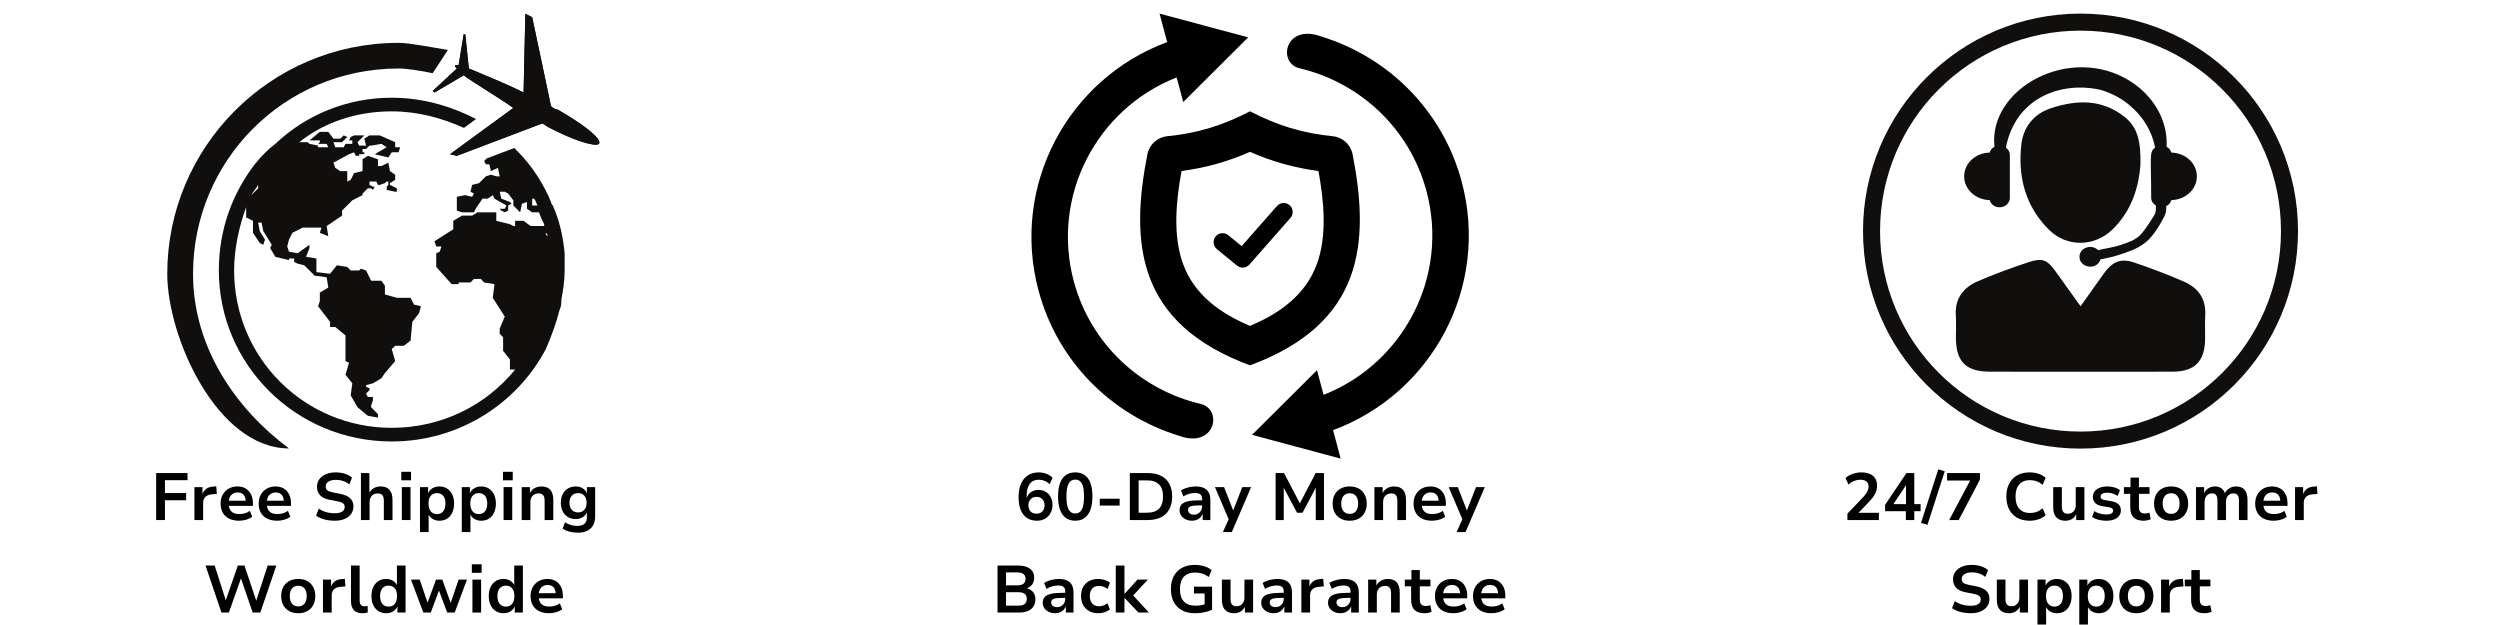 <svg version="1.2" preserveAspectRatio="xMidYMid meet" height="500" viewBox="0 0 1500 375" zoomAndPan="magnify" width="2000" xmlns:xlink="http://www.w3.org/1999/xlink" xmlns="http://www.w3.org/2000/svg"><defs><clipPath id="618fd02f6e"><path d="M 259 8.164 L 360 8.164 L 360 94 L 259 94 Z M 259 8.164"></path></clipPath><clipPath id="968586ba86"><path d="M 100.375 25 L 269 25 L 269 269.164 L 100.375 269.164 Z M 100.375 25"></path></clipPath><clipPath id="b6ea7a1358"><path d="M 1117.809 8.164 L 1378.809 8.164 L 1378.809 269.164 L 1117.809 269.164 Z M 1117.809 8.164"></path></clipPath><clipPath id="fb7317f89d"><path d="M 618 8.164 L 749 8.164 L 749 264 L 618 264 Z M 618 8.164"></path></clipPath><clipPath id="3916ed48da"><path d="M 751 20 L 882 20 L 882 275.164 L 751 275.164 Z M 751 20"></path></clipPath></defs><g id="2681f98a28"><g clip-path="url(#618fd02f6e)" clip-rule="nonzero"><path d="M 359.426 86.305 C 357.301 88.355 344.027 84.258 328.559 76.066 C 327.496 75.008 326.5 75.008 325.441 74.023 L 274.105 93.5 L 270.012 92.527 L 308.004 64.766 C 297.77 57.562 285.402 50.445 278.199 45.199 L 260.68 55.512 L 259.691 54.539 L 274.105 41.102 C 273.039 40.121 273.039 40.121 273.039 39.137 C 273.039 39.137 274.105 39.137 275.168 39.137 L 278.199 20.633 L 279.176 20.633 L 281.309 41.102 C 288.516 44.215 301.863 49.371 314.148 55.512 L 315.211 8.273 L 319.305 10.312 L 330.598 63.703 C 331.668 64.766 333.715 65.832 334.691 65.832 C 349.113 74.023 361.395 83.191 359.426 86.305" style="stroke:none;fill-rule:evenodd;fill:#100f0d;fill-opacity:1;"></path><path d="M 334.691 65.832 C 333.715 65.832 331.668 64.766 330.598 63.703 L 319.305 10.312 L 315.211 8.273 L 314.148 55.512 C 301.863 49.371 288.516 44.215 281.309 41.102 L 279.176 20.633 L 278.199 20.633 L 275.168 39.137 C 274.105 39.137 273.039 39.137 273.039 39.137 C 273.039 40.121 273.039 40.121 274.105 41.102 L 259.691 54.539 L 260.68 55.512 L 278.199 45.199 C 285.402 50.445 297.77 57.562 308.004 64.766 L 270.012 92.527 L 274.105 93.5 L 325.441 74.023 C 326.5 75.008 327.496 75.008 328.559 76.066 C 344.027 84.258 357.301 88.355 359.426 86.305 C 361.395 83.191 349.113 74.023 334.691 65.832" style="stroke:none;fill-rule:nonzero;fill:#100f0d;fill-opacity:1;"></path></g><g clip-path="url(#968586ba86)" clip-rule="nonzero"><path d="M 268.75 29.965 L 259.609 43.934 C 252.621 42.418 243.961 41.102 239.145 41.102 C 170.281 41.102 115.824 96.617 115.824 164.258 C 115.824 208.473 141.535 245.391 173.387 269.059 C 130.238 269.059 100.355 202.32 100.355 164.258 C 100.355 88.355 162.09 25.711 239.145 25.711 C 245.777 25.711 259.008 28.402 268.75 29.965" style="stroke:none;fill-rule:evenodd;fill:#100f0d;fill-opacity:1;"></path></g><path d="M 327.496 140.672 L 327.496 139.684 C 328.559 140.672 328.559 140.672 328.559 141.734 Z M 154.883 110.941 L 154.883 112.992 L 150.789 117.09 C 151.777 115.039 153.902 112.992 154.883 110.941 Z M 319.305 123.305 L 319.305 119.211 L 320.367 119.211 C 321.43 120.195 321.43 121.18 322.418 123.305 Z M 331.668 123.305 C 331.668 123.305 330.598 122.246 330.598 121.18 C 326.5 110.941 319.305 99.652 311.113 91.375 L 310.133 90.395 C 309.562 89.84 309.07 89.297 308.605 88.77 L 292.043 95.059 L 290.484 96.617 L 291.543 98.586 L 293.594 98.586 L 294.574 102.676 L 298.75 100.711 L 299.812 105.785 L 297.77 105.785 L 294.574 104.809 L 291.543 105.785 L 287.453 109.883 L 283.27 110.941 L 282.297 115.039 L 284.344 116.102 L 283.27 118.07 L 279.176 117.09 L 274.105 118.07 L 274.105 126.34 L 277.211 127.402 L 284.344 127.402 L 285.402 125.273 L 289.5 119.211 L 292.609 119.211 L 295.645 117.09 L 296.703 119.211 L 303.906 123.305 L 302.848 125.273 L 299.812 125.273 L 300.789 126.34 L 302.848 127.402 L 304.887 126.34 L 304.887 123.305 L 306.941 122.246 L 305.957 121.18 L 300.789 119.211 L 299.812 115.039 L 302.848 115.039 L 304.887 116.102 L 308.004 120.195 L 308.004 123.305 L 312.098 127.402 L 313.16 122.246 L 316.195 121.18 L 316.195 125.273 L 319.305 127.402 L 323.398 127.402 C 324.461 130.438 325.441 132.48 326.5 134.527 L 326.5 135.594 L 318.32 135.594 L 314.148 132.48 L 309.07 132.48 L 309.07 135.594 L 308.004 135.594 L 305.957 134.527 L 297.77 132.48 L 297.77 127.402 L 286.477 127.402 L 283.27 129.371 L 277.211 129.371 L 271.973 132.48 L 271.973 137.559 L 260.68 144.762 L 261.742 147.875 L 264.852 147.875 L 263.863 150.984 L 261.742 151.965 L 261.742 160.16 L 270.996 170.473 L 275.168 170.473 L 275.168 169.488 L 282.297 169.488 L 284.344 167.367 L 288.516 167.367 L 290.484 169.488 L 296.703 170.473 L 295.645 178.664 L 302.848 189.969 L 299.812 197.164 L 299.812 200.281 L 301.863 202.32 L 301.863 210.516 L 305.957 215.676 L 305.957 221.73 L 309.07 221.73 C 291.543 243.348 264.852 256.695 235.047 256.695 C 182.559 256.695 140.477 214.605 140.477 162.289 C 140.477 148.859 143.586 135.594 147.684 124.289 L 147.684 130.438 L 151.777 132.48 L 151.777 139.684 L 155.867 145.828 L 157.996 146.891 L 158.98 143.785 L 155.867 138.699 L 154.883 133.547 L 156.934 133.547 L 157.996 138.699 L 163.074 146.891 L 162.09 148.859 L 165.207 154.102 L 173.387 156.066 L 173.387 155.082 L 176.5 155.082 L 176.5 157.125 L 178.551 158.191 L 182.559 159.176 L 188.785 165.395 L 195.988 166.379 L 196.977 172.516 L 191.898 175.547 L 191.898 180.703 L 190.832 183.738 L 198.039 193.074 L 198.039 196.184 L 201.145 196.184 L 207.289 201.258 L 207.289 216.652 L 209.414 217.637 L 207.289 224.844 L 211.387 230 L 210.41 237.207 L 214.492 244.332 L 220.715 249.488 L 226.777 250.555 L 226.777 248.504 L 222.684 244.332 L 222.684 243.348 L 223.75 240.234 L 223.75 238.191 L 220.715 238.191 L 219.652 236.141 L 221.699 234.094 L 221.699 233.035 L 219.652 232.055 L 219.652 231.062 L 223.75 230 L 228.816 226.965 L 230.953 223.859 L 237.098 216.652 L 235.047 209.445 L 237.098 207.488 L 242.254 207.488 L 246.344 204.375 L 247.41 193.074 L 251.43 187.918 L 252.566 183.738 L 248.395 182.762 L 246.344 178.664 L 238.082 178.664 L 230.953 176.695 L 230.953 171.453 L 228.816 168.43 L 222.684 168.43 L 219.652 162.289 L 216.543 161.223 L 215.48 162.289 L 210.41 162.289 L 208.352 160.16 L 202.133 159.176 L 198.039 164.258 L 189.852 163.273 L 189.852 155.082 L 183.629 154.102 L 185.676 148.859 L 185.676 146.891 L 178.551 151.965 L 173.387 150.984 L 172.328 147.875 L 173.387 143.785 L 175.438 139.684 L 181.578 136.578 L 192.883 136.578 L 191.898 139.684 L 196.977 141.734 L 195.988 135.594 L 199.098 133.547 L 205.238 129.371 L 205.238 126.34 L 211.387 120.195 L 217.527 117.09 L 217.527 116.102 L 220.715 112.992 L 222.684 112.992 L 223.75 113.977 L 224.812 112.016 L 223.75 112.016 L 221.699 110.941 L 221.699 108.902 L 225.797 108.902 L 226.777 110.941 L 227.84 110.941 L 230.953 109.883 L 232.023 108.902 L 233 108.902 L 233 110.941 L 232.023 112.016 L 232.023 113.977 L 237.098 115.039 L 238.082 115.039 L 238.082 112.992 L 233.984 110.941 L 233.984 109.883 L 237.098 107.918 L 237.098 104.809 L 233.984 102.676 L 233 97.594 L 228.816 99.652 L 226.777 99.652 L 226.777 95.555 L 220.715 93.5 L 217.527 95.555 L 217.527 102.676 L 212.449 103.824 L 210.41 107.918 L 208.352 108.902 L 208.352 102.676 L 204.172 102.676 L 201.145 100.711 L 200.082 97.594 L 209.414 92.527 L 212.449 91.375 L 213.508 93.5 L 215.48 93.5 L 215.48 92.527 L 218.586 92.527 L 218.586 91.375 L 217.527 91.375 L 217.527 89.414 L 219.652 89.414 L 221.699 87.363 L 222.684 87.363 L 228.816 86.305 L 232.023 88.355 L 224.812 92.527 L 233 94.484 L 235.047 91.375 L 239.145 91.375 L 240.125 88.355 L 237.098 88.355 L 237.098 85.32 L 227.84 81.223 L 221.699 81.223 L 218.586 83.191 L 219.652 87.363 L 215.48 87.363 L 214.492 85.32 L 218.586 81.223 L 212.449 81.223 L 210.41 82.207 L 209.414 84.258 L 211.387 84.258 L 211.387 86.305 L 207.289 86.305 L 206.223 88.355 L 201.145 88.355 L 200.082 85.32 L 205.238 85.32 L 208.352 82.207 L 206.223 81.223 L 204.172 83.191 L 200.082 83.191 L 196.977 79.102 L 191.898 79.102 L 185.676 84.258 L 191.898 84.258 L 191.898 85.32 L 190.832 86.305 L 195.988 86.305 L 196.977 88.355 L 190.832 88.355 L 190.832 87.363 L 185.676 86.305 L 184.691 85.32 L 179.531 85.32 C 194.926 73.035 214.492 66.816 235.047 66.816 C 250.59 66.816 265.242 70.809 278.355 76.754 L 285.652 71.418 C 278.742 67.871 271.48 64.898 263.855 62.719 C 260.824 61.852 257.746 61.109 254.613 60.508 C 248.316 59.289 241.789 58.625 235.047 58.625 C 208.352 58.625 183.629 68.855 165.207 86.305 C 161.023 89.414 156.934 93.5 152.836 98.586 C 139.496 116.102 131.305 137.559 131.305 162.289 C 131.305 218.703 177.484 264.887 235.047 264.887 C 275.168 264.887 310.133 242.363 327.496 209.445 C 330.598 202.32 333.715 194.051 335.766 185.871 C 336.828 183.738 336.828 181.777 336.828 179.727 C 337.809 174.57 338.793 168.43 338.793 162.289 C 338.793 161.223 338.793 161.223 338.793 161.223 L 338.793 151.965 C 337.809 141.734 335.766 132.48 331.668 123.305" style="stroke:none;fill-rule:evenodd;fill:#100f0d;fill-opacity:1;"></path><path d="M 1302.832 91.551 C 1302.41 90.027 1301.391 88.789 1299.938 88.027 C 1300.25 84.617 1299.789 80.43 1299 76.977 C 1298.305 74.148 1297.246 70.984 1295.613 67.664 C 1293.902 64.418 1291.781 60.938 1288.805 57.742 C 1285.977 54.426 1282.332 51.422 1278.215 48.758 C 1242.355 26.016 1192.832 52.918 1196.68 88.043 C 1195.238 88.789 1194.219 90.043 1193.812 91.551 C 1185.316 91.699 1178.492 98.008 1178.492 105.797 C 1178.492 113.586 1185.316 119.906 1193.812 120.055 C 1194.477 122.516 1196.801 124.379 1199.695 124.379 C 1203.137 124.379 1205.91 121.836 1205.91 118.695 L 1205.91 92.91 C 1205.91 91.113 1204.957 89.594 1203.559 88.547 C 1205.109 79.668 1209.715 70.289 1216.188 64.473 C 1225.688 55.215 1242.176 49.859 1260.297 53.895 C 1267.258 55.977 1274.121 59.469 1279.848 65.055 C 1286.207 70.777 1291.375 79.355 1293.059 88.559 C 1289.391 91.277 1290.707 93.629 1290.707 118.695 C 1290.707 120.652 1291.863 122.312 1293.52 123.332 L 1293.52 125.508 C 1293.52 126.895 1293.129 128.254 1292.379 129.422 C 1284.266 142.051 1283.734 143.344 1271.484 147.258 C 1267.641 148.496 1263.289 149.023 1258.883 150.098 C 1254.848 146.09 1247.684 148.727 1247.684 154.094 C 1247.684 160.852 1258.246 162.402 1260.297 155.633 C 1263.262 154.91 1266.32 154.488 1269.203 153.605 C 1284.996 148.809 1290.164 145.953 1298.523 129.992 C 1299.312 128.484 1299.734 126.812 1299.734 125.098 L 1299.734 123.688 C 1301.285 122.953 1302.398 121.648 1302.832 120.055 C 1311.301 119.895 1318.125 113.586 1318.125 105.797 C 1318.125 98.02 1311.301 91.715 1302.832 91.551" style="stroke:none;fill-rule:nonzero;fill:#100f0d;fill-opacity:1;"></path><path d="M 1248.336 183.742 C 1253.406 176.621 1257.809 170.504 1262.148 164.316 C 1267.219 157.086 1272.328 154.746 1280.336 157.453 C 1290.516 160.891 1300.605 164.727 1310.445 169.008 C 1318.914 172.703 1323.672 179.285 1323.141 189.043 C 1322.871 193.855 1323.141 198.684 1323.074 203.496 C 1322.898 216.762 1316.863 222.934 1303.715 223 C 1286.75 223.098 1269.785 223.027 1252.82 223.027 C 1233.098 223.027 1213.387 223.082 1193.66 223 C 1179.566 222.945 1173.625 216.926 1173.543 202.895 C 1173.516 198.316 1173.773 193.707 1173.488 189.141 C 1172.863 178.984 1178.098 172.445 1186.73 168.723 C 1196.586 164.469 1206.727 160.754 1216.922 157.383 C 1225.621 154.488 1228.312 155.781 1233.695 163.324 C 1238.332 169.824 1242.992 176.309 1248.336 183.742" style="stroke:none;fill-rule:nonzero;fill:#100f0d;fill-opacity:1;"></path><path d="M 1284.266 99.066 C 1283.34 111.031 1279.559 126.336 1267.012 138.109 C 1256.371 148.086 1240.137 148.344 1229.672 138.121 C 1215.152 123.945 1210.586 105.934 1212.828 86.492 C 1214.012 76.312 1220.211 68.305 1230.637 64.895 C 1246.121 59.82 1261.113 59.332 1274.762 70.152 C 1282.727 76.473 1284.551 85.148 1284.266 99.066" style="stroke:none;fill-rule:nonzero;fill:#100f0d;fill-opacity:1;"></path><g clip-path="url(#b6ea7a1358)" clip-rule="nonzero"><path d="M 1248.309 258.945 C 1181.875 258.945 1128.031 205.098 1128.031 138.664 C 1128.031 72.234 1181.875 18.387 1248.309 18.387 C 1314.742 18.387 1368.586 72.234 1368.586 138.664 C 1368.586 205.098 1314.742 258.945 1248.309 258.945 Z M 1248.309 8.164 C 1176.234 8.164 1117.809 66.594 1117.809 138.664 C 1117.809 210.738 1176.234 269.164 1248.309 269.164 C 1320.383 269.164 1378.809 210.738 1378.809 138.664 C 1378.809 66.594 1320.383 8.164 1248.309 8.164" style="stroke:none;fill-rule:nonzero;fill:#100f0d;fill-opacity:1;"></path></g><g clip-path="url(#fb7317f89d)" clip-rule="nonzero"><path d="M 644.258 168.707 C 630.594 117.672 657.875 65.367 705.988 46.449 L 709.949 61.203 L 729.43 41.812 L 748.91 22.418 L 722.32 15.297 L 695.73 8.164 L 700.309 25.25 C 640.527 47.367 606.336 111.656 623.117 174.324 C 634.66 217.43 667.484 249.207 707.309 261.422 C 728.984 269.457 733.91 245.836 720.555 242.395 C 684.664 234.02 654.434 206.699 644.258 168.707 Z M 644.258 168.707" style="stroke:none;fill-rule:evenodd;fill:#000000;fill-opacity:1;"></path></g><g clip-path="url(#3916ed48da)" clip-rule="nonzero"><path d="M 855.883 114.641 C 869.547 165.66 842.266 217.98 794.152 236.898 L 790.191 222.129 L 770.711 241.52 L 751.23 260.914 L 777.816 268.047 L 804.406 275.164 L 799.832 258.082 C 859.613 235.965 893.801 171.691 877.023 109.008 C 865.477 65.902 832.656 34.141 792.832 21.926 C 771.156 13.875 766.227 37.508 779.582 40.938 C 815.477 49.312 845.703 76.633 855.883 114.641 Z M 855.883 114.641" style="stroke:none;fill-rule:evenodd;fill:#000000;fill-opacity:1;"></path></g><path d="M 699.602 81.824 C 695.301 82.496 690.145 85.59 688.5 92.188 C 677.922 145.945 682.008 194.086 750 219.203 C 817.98 194.086 822.062 145.945 811.484 92.188 C 809.844 85.59 804.684 82.496 800.387 81.824 C 781.379 80.016 765.953 75.074 750 66.777 C 734.035 75.074 718.621 80.016 699.602 81.824 Z M 790.102 158.496 C 796.395 141.352 794.367 120.52 791.066 102.609 C 776.82 100.727 763.082 96.93 750 91.102 C 736.922 96.93 723.168 100.727 708.934 102.609 C 705.617 120.52 703.594 141.352 709.887 158.496 C 716.719 177.109 732.453 188.176 750 195.523 C 767.547 188.176 783.27 177.109 790.102 158.496 Z M 790.102 158.496" style="stroke:none;fill-rule:evenodd;fill:#000000;fill-opacity:1;"></path><path d="M 745.609 160.555 C 744.402 160.555 743.195 160.152 742.191 159.336 L 730.141 149.477 C 727.832 147.59 727.492 144.191 729.383 141.883 C 731.27 139.578 734.672 139.238 736.977 141.125 L 744.996 147.688 L 766.168 123.629 C 768.137 121.391 771.547 121.176 773.785 123.141 C 776.023 125.109 776.242 128.52 774.273 130.758 L 749.664 158.723 C 748.598 159.934 747.109 160.555 745.609 160.555 Z M 745.609 160.555" style="stroke:none;fill-rule:nonzero;fill:#000000;fill-opacity:1;"></path><g style="fill:#000000;fill-opacity:1;"><g transform="translate(90.28, 312.029)"><path d="M 3.406 0 L 3.406 -28.203 L 22.234 -28.203 L 22.234 -23.922 L 8.688 -23.922 L 8.688 -16.203 L 21.406 -16.203 L 21.406 -11.875 L 8.688 -11.875 L 8.688 0 Z M 3.406 0" style="stroke:none"></path></g></g><g style="fill:#000000;fill-opacity:1;"><g transform="translate(113.798, 312.029)"><path d="M 2.844 0 L 2.844 -19.766 L 7.688 -19.766 L 7.688 -14.953 L 7.516 -14.953 C 7.922 -16.504 8.676 -17.719 9.781 -18.594 C 10.883 -19.477 12.316 -19.973 14.078 -20.078 L 15.953 -20.234 L 16.312 -15.688 L 13.078 -15.406 C 11.453 -15.238 10.211 -14.711 9.359 -13.828 C 8.504 -12.953 8.078 -11.781 8.078 -10.312 L 8.078 0 Z M 2.844 0" style="stroke:none"></path></g></g><g style="fill:#000000;fill-opacity:1;"><g transform="translate(130.596, 312.029)"><path d="M 12.922 0.406 C 10.578 0.406 8.57 -0.004 6.906 -0.828 C 5.238 -1.66 3.961 -2.848 3.078 -4.391 C 2.203 -5.941 1.766 -7.77 1.766 -9.875 C 1.766 -11.875 2.18 -13.641 3.016 -15.172 C 3.859 -16.711 5.039 -17.926 6.562 -18.812 C 8.082 -19.707 9.852 -20.156 11.875 -20.156 C 13.77 -20.156 15.41 -19.75 16.797 -18.938 C 18.18 -18.125 19.254 -16.961 20.016 -15.453 C 20.773 -13.953 21.156 -12.16 21.156 -10.078 L 21.156 -8.516 L 5.922 -8.516 L 5.922 -11.594 L 17.484 -11.594 L 16.844 -10.953 C 16.844 -12.797 16.422 -14.191 15.578 -15.141 C 14.734 -16.086 13.539 -16.562 12 -16.562 C 10.906 -16.562 9.957 -16.312 9.156 -15.812 C 8.352 -15.32 7.734 -14.625 7.297 -13.719 C 6.859 -12.812 6.641 -11.707 6.641 -10.406 L 6.641 -10 C 6.641 -8.531 6.879 -7.32 7.359 -6.375 C 7.836 -5.426 8.555 -4.723 9.516 -4.266 C 10.473 -3.816 11.648 -3.594 13.047 -3.594 C 14.109 -3.594 15.191 -3.738 16.297 -4.031 C 17.398 -4.332 18.406 -4.828 19.312 -5.516 L 20.766 -2 C 19.773 -1.227 18.566 -0.633 17.141 -0.219 C 15.711 0.195 14.305 0.406 12.922 0.406 Z M 12.922 0.406" style="stroke:none"></path></g></g><g style="fill:#000000;fill-opacity:1;"><g transform="translate(153.434, 312.029)"><path d="M 12.922 0.406 C 10.578 0.406 8.57 -0.004 6.906 -0.828 C 5.238 -1.66 3.961 -2.848 3.078 -4.391 C 2.203 -5.941 1.766 -7.77 1.766 -9.875 C 1.766 -11.875 2.18 -13.641 3.016 -15.172 C 3.859 -16.711 5.039 -17.926 6.562 -18.812 C 8.082 -19.707 9.852 -20.156 11.875 -20.156 C 13.77 -20.156 15.41 -19.75 16.797 -18.938 C 18.18 -18.125 19.254 -16.961 20.016 -15.453 C 20.773 -13.953 21.156 -12.16 21.156 -10.078 L 21.156 -8.516 L 5.922 -8.516 L 5.922 -11.594 L 17.484 -11.594 L 16.844 -10.953 C 16.844 -12.797 16.422 -14.191 15.578 -15.141 C 14.734 -16.086 13.539 -16.562 12 -16.562 C 10.906 -16.562 9.957 -16.312 9.156 -15.812 C 8.352 -15.32 7.734 -14.625 7.297 -13.719 C 6.859 -12.812 6.641 -11.707 6.641 -10.406 L 6.641 -10 C 6.641 -8.531 6.879 -7.32 7.359 -6.375 C 7.836 -5.426 8.555 -4.723 9.516 -4.266 C 10.473 -3.816 11.648 -3.594 13.047 -3.594 C 14.109 -3.594 15.191 -3.738 16.297 -4.031 C 17.398 -4.332 18.406 -4.828 19.312 -5.516 L 20.766 -2 C 19.773 -1.227 18.566 -0.633 17.141 -0.219 C 15.711 0.195 14.305 0.406 12.922 0.406 Z M 12.922 0.406" style="stroke:none"></path></g></g><g style="fill:#000000;fill-opacity:1;"><g transform="translate(176.272, 312.029)"><path d="" style="stroke:none"></path></g></g><g style="fill:#000000;fill-opacity:1;"><g transform="translate(187.55, 312.029)"><path d="M 13.312 0.406 C 11.801 0.406 10.348 0.285 8.953 0.047 C 7.566 -0.191 6.297 -0.539 5.141 -1 C 3.984 -1.457 2.961 -2.004 2.078 -2.641 L 3.719 -6.844 C 4.602 -6.227 5.551 -5.711 6.562 -5.297 C 7.57 -4.891 8.645 -4.582 9.781 -4.375 C 10.914 -4.176 12.094 -4.078 13.312 -4.078 C 15.344 -4.078 16.844 -4.414 17.812 -5.094 C 18.789 -5.781 19.281 -6.707 19.281 -7.875 C 19.281 -8.52 19.133 -9.047 18.844 -9.453 C 18.551 -9.867 18.062 -10.223 17.375 -10.516 C 16.695 -10.805 15.812 -11.062 14.719 -11.281 L 10.203 -12.156 C 7.609 -12.664 5.695 -13.578 4.469 -14.891 C 3.25 -16.211 2.641 -17.914 2.641 -20 C 2.641 -21.727 3.117 -23.238 4.078 -24.531 C 5.035 -25.832 6.359 -26.832 8.047 -27.531 C 9.742 -28.238 11.703 -28.594 13.922 -28.594 C 15.223 -28.594 16.473 -28.473 17.672 -28.234 C 18.879 -27.992 19.988 -27.633 21 -27.156 C 22.008 -26.676 22.906 -26.102 23.688 -25.438 L 22 -21.359 C 20.875 -22.316 19.641 -23.016 18.297 -23.453 C 16.953 -23.898 15.477 -24.125 13.875 -24.125 C 12.656 -24.125 11.598 -23.961 10.703 -23.641 C 9.805 -23.316 9.109 -22.852 8.609 -22.25 C 8.117 -21.656 7.875 -20.945 7.875 -20.125 C 7.875 -19.164 8.188 -18.414 8.812 -17.875 C 9.445 -17.344 10.551 -16.914 12.125 -16.594 L 16.594 -15.719 C 19.258 -15.188 21.242 -14.305 22.547 -13.078 C 23.859 -11.848 24.516 -10.223 24.516 -8.203 C 24.516 -6.492 24.055 -4.992 23.141 -3.703 C 22.223 -2.41 20.922 -1.398 19.234 -0.672 C 17.555 0.047 15.582 0.406 13.312 0.406 Z M 13.312 0.406" style="stroke:none"></path></g></g><g style="fill:#000000;fill-opacity:1;"><g transform="translate(213.708, 312.029)"><path d="M 2.844 0 L 2.844 -28.203 L 7.922 -28.203 L 7.922 -15.875 L 7.641 -15.875 C 8.254 -17.238 9.172 -18.289 10.391 -19.031 C 11.617 -19.781 13.02 -20.156 14.594 -20.156 C 16.195 -20.156 17.531 -19.852 18.594 -19.25 C 19.664 -18.656 20.469 -17.742 21 -16.516 C 21.531 -15.297 21.797 -13.75 21.797 -11.875 L 21.797 0 L 16.594 0 L 16.594 -11.641 C 16.594 -12.629 16.469 -13.441 16.219 -14.078 C 15.969 -14.723 15.57 -15.203 15.031 -15.516 C 14.5 -15.836 13.805 -16 12.953 -16 C 11.992 -16 11.141 -15.785 10.391 -15.359 C 9.648 -14.93 9.07 -14.332 8.656 -13.562 C 8.25 -12.789 8.047 -11.91 8.047 -10.922 L 8.047 0 Z M 2.844 0" style="stroke:none"></path></g></g><g style="fill:#000000;fill-opacity:1;"><g transform="translate(238.265, 312.029)"><path d="M 2.484 -23.844 L 2.484 -28.953 L 8.359 -28.953 L 8.359 -23.844 Z M 2.844 0 L 2.844 -19.766 L 8.047 -19.766 L 8.047 0 Z M 2.844 0" style="stroke:none"></path></g></g><g style="fill:#000000;fill-opacity:1;"><g transform="translate(249.144, 312.029)"><path d="M 2.844 7.203 L 2.844 -19.766 L 7.719 -19.766 L 7.719 -15.688 L 7.562 -15.688 C 8.039 -17.07 8.898 -18.16 10.141 -18.953 C 11.379 -19.754 12.828 -20.156 14.484 -20.156 C 16.266 -20.156 17.816 -19.727 19.141 -18.875 C 20.461 -18.02 21.488 -16.832 22.219 -15.312 C 22.945 -13.801 23.312 -11.988 23.312 -9.875 C 23.312 -7.852 22.953 -6.062 22.234 -4.5 C 21.516 -2.938 20.5 -1.727 19.188 -0.875 C 17.883 -0.02 16.328 0.406 14.516 0.406 C 12.891 0.406 11.484 0.02 10.297 -0.75 C 9.109 -1.531 8.273 -2.547 7.797 -3.797 L 8.047 -3.797 L 8.047 7.203 Z M 13.047 -3.562 C 14.617 -3.562 15.859 -4.109 16.766 -5.203 C 17.672 -6.297 18.125 -7.867 18.125 -9.922 C 18.125 -11.973 17.672 -13.523 16.766 -14.578 C 15.859 -15.629 14.617 -16.156 13.047 -16.156 C 11.492 -16.156 10.254 -15.629 9.328 -14.578 C 8.41 -13.523 7.953 -11.973 7.953 -9.922 C 7.953 -7.867 8.41 -6.297 9.328 -5.203 C 10.254 -4.109 11.492 -3.562 13.047 -3.562 Z M 13.047 -3.562" style="stroke:none"></path></g></g><g style="fill:#000000;fill-opacity:1;"><g transform="translate(274.222, 312.029)"><path d="M 2.844 7.203 L 2.844 -19.766 L 7.719 -19.766 L 7.719 -15.688 L 7.562 -15.688 C 8.039 -17.07 8.898 -18.16 10.141 -18.953 C 11.379 -19.754 12.828 -20.156 14.484 -20.156 C 16.266 -20.156 17.816 -19.727 19.141 -18.875 C 20.461 -18.02 21.488 -16.832 22.219 -15.312 C 22.945 -13.801 23.312 -11.988 23.312 -9.875 C 23.312 -7.852 22.953 -6.062 22.234 -4.5 C 21.516 -2.938 20.5 -1.727 19.188 -0.875 C 17.883 -0.02 16.328 0.406 14.516 0.406 C 12.891 0.406 11.484 0.02 10.297 -0.75 C 9.109 -1.531 8.273 -2.547 7.797 -3.797 L 8.047 -3.797 L 8.047 7.203 Z M 13.047 -3.562 C 14.617 -3.562 15.859 -4.109 16.766 -5.203 C 17.672 -6.297 18.125 -7.867 18.125 -9.922 C 18.125 -11.973 17.672 -13.523 16.766 -14.578 C 15.859 -15.629 14.617 -16.156 13.047 -16.156 C 11.492 -16.156 10.254 -15.629 9.328 -14.578 C 8.41 -13.523 7.953 -11.973 7.953 -9.922 C 7.953 -7.867 8.41 -6.297 9.328 -5.203 C 10.254 -4.109 11.492 -3.562 13.047 -3.562 Z M 13.047 -3.562" style="stroke:none"></path></g></g><g style="fill:#000000;fill-opacity:1;"><g transform="translate(299.299, 312.029)"><path d="M 2.484 -23.844 L 2.484 -28.953 L 8.359 -28.953 L 8.359 -23.844 Z M 2.844 0 L 2.844 -19.766 L 8.047 -19.766 L 8.047 0 Z M 2.844 0" style="stroke:none"></path></g></g><g style="fill:#000000;fill-opacity:1;"><g transform="translate(310.178, 312.029)"><path d="M 2.844 0 L 2.844 -19.766 L 7.766 -19.766 L 7.766 -15.766 L 7.562 -15.766 C 8.176 -17.172 9.109 -18.254 10.359 -19.016 C 11.609 -19.773 13.02 -20.156 14.594 -20.156 C 16.195 -20.156 17.531 -19.852 18.594 -19.25 C 19.664 -18.656 20.469 -17.742 21 -16.516 C 21.531 -15.297 21.797 -13.75 21.797 -11.875 L 21.797 0 L 16.594 0 L 16.594 -11.641 C 16.594 -12.629 16.469 -13.441 16.219 -14.078 C 15.969 -14.723 15.57 -15.203 15.031 -15.516 C 14.5 -15.836 13.805 -16 12.953 -16 C 11.992 -16 11.141 -15.785 10.391 -15.359 C 9.648 -14.93 9.07 -14.332 8.656 -13.562 C 8.25 -12.789 8.047 -11.91 8.047 -10.922 L 8.047 0 Z M 2.844 0" style="stroke:none"></path></g></g><g style="fill:#000000;fill-opacity:1;"><g transform="translate(334.736, 312.029)"><path d="M 11.922 7.594 C 10.211 7.594 8.562 7.383 6.969 6.969 C 5.383 6.562 4.008 5.945 2.844 5.125 L 4.281 1.359 C 5 1.816 5.77 2.211 6.594 2.547 C 7.426 2.879 8.27 3.125 9.125 3.281 C 9.977 3.438 10.816 3.516 11.641 3.516 C 13.535 3.516 14.969 3.082 15.938 2.219 C 16.914 1.352 17.406 0.051 17.406 -1.688 L 17.406 -4.922 L 17.516 -4.922 C 17.066 -3.641 16.227 -2.598 15 -1.797 C 13.77 -0.992 12.359 -0.594 10.766 -0.594 C 8.953 -0.594 7.367 -1 6.016 -1.812 C 4.672 -2.633 3.625 -3.773 2.875 -5.234 C 2.133 -6.703 1.766 -8.426 1.766 -10.406 C 1.766 -12.344 2.133 -14.047 2.875 -15.516 C 3.625 -16.984 4.672 -18.125 6.016 -18.938 C 7.367 -19.75 8.953 -20.156 10.766 -20.156 C 12.391 -20.156 13.812 -19.754 15.031 -18.953 C 16.258 -18.16 17.086 -17.098 17.516 -15.766 L 17.406 -15.766 L 17.406 -19.766 L 22.359 -19.766 L 22.359 -2.203 C 22.359 -0.098 21.953 1.676 21.141 3.125 C 20.328 4.582 19.145 5.691 17.594 6.453 C 16.051 7.211 14.16 7.594 11.922 7.594 Z M 12.125 -4.562 C 13.695 -4.562 14.941 -5.086 15.859 -6.141 C 16.773 -7.191 17.234 -8.613 17.234 -10.406 C 17.234 -12.188 16.773 -13.586 15.859 -14.609 C 14.941 -15.641 13.695 -16.156 12.125 -16.156 C 10.52 -16.156 9.254 -15.641 8.328 -14.609 C 7.41 -13.586 6.953 -12.188 6.953 -10.406 C 6.953 -8.613 7.41 -7.191 8.328 -6.141 C 9.254 -5.086 10.52 -4.562 12.125 -4.562 Z M 12.125 -4.562" style="stroke:none"></path></g></g><g style="fill:#000000;fill-opacity:1;"><g transform="translate(359.94, 312.029)"><path d="" style="stroke:none"></path></g></g><g style="fill:#000000;fill-opacity:1;"><g transform="translate(122.108, 367.529)"><path d="M 10.766 0 L 1.203 -28.203 L 6.688 -28.203 L 13.844 -5.844 L 12.844 -5.844 L 20.594 -28.203 L 24.562 -28.203 L 32.078 -5.844 L 31.234 -5.844 L 38.484 -28.203 L 43.688 -28.203 L 34.078 0 L 29.516 0 L 22.203 -21.203 L 22.719 -21.203 L 15.234 0 Z M 10.766 0" style="stroke:none"></path></g></g><g style="fill:#000000;fill-opacity:1;"><g transform="translate(166.944, 367.529)"><path d="M 12 0.406 C 9.914 0.406 8.109 -0.016 6.578 -0.859 C 5.047 -1.703 3.859 -2.895 3.016 -4.438 C 2.18 -5.988 1.766 -7.801 1.766 -9.875 C 1.766 -11.988 2.18 -13.812 3.016 -15.344 C 3.859 -16.875 5.047 -18.055 6.578 -18.891 C 8.109 -19.734 9.914 -20.156 12 -20.156 C 14.102 -20.156 15.914 -19.734 17.438 -18.891 C 18.957 -18.055 20.133 -16.863 20.969 -15.312 C 21.812 -13.77 22.234 -11.957 22.234 -9.875 C 22.234 -7.801 21.812 -5.988 20.969 -4.438 C 20.133 -2.895 18.957 -1.703 17.438 -0.859 C 15.914 -0.016 14.102 0.406 12 0.406 Z M 12 -3.688 C 13.57 -3.688 14.812 -4.223 15.719 -5.297 C 16.625 -6.379 17.078 -7.922 17.078 -9.922 C 17.078 -11.922 16.625 -13.445 15.719 -14.5 C 14.812 -15.551 13.57 -16.078 12 -16.078 C 10.457 -16.078 9.223 -15.551 8.297 -14.5 C 7.379 -13.445 6.922 -11.922 6.922 -9.922 C 6.922 -7.922 7.379 -6.379 8.297 -5.297 C 9.223 -4.223 10.457 -3.688 12 -3.688 Z M 12 -3.688" style="stroke:none"></path></g></g><g style="fill:#000000;fill-opacity:1;"><g transform="translate(190.941, 367.529)"><path d="M 2.844 0 L 2.844 -19.766 L 7.688 -19.766 L 7.688 -14.953 L 7.516 -14.953 C 7.922 -16.504 8.676 -17.719 9.781 -18.594 C 10.883 -19.477 12.316 -19.973 14.078 -20.078 L 15.953 -20.234 L 16.312 -15.688 L 13.078 -15.406 C 11.453 -15.238 10.211 -14.711 9.359 -13.828 C 8.504 -12.953 8.078 -11.781 8.078 -10.312 L 8.078 0 Z M 2.844 0" style="stroke:none"></path></g></g><g style="fill:#000000;fill-opacity:1;"><g transform="translate(207.74, 367.529)"><path d="M 9.719 0.406 C 7.426 0.406 5.707 -0.211 4.562 -1.453 C 3.414 -2.691 2.844 -4.5 2.844 -6.875 L 2.844 -28.203 L 8.047 -28.203 L 8.047 -7.203 C 8.047 -6.453 8.148 -5.82 8.359 -5.312 C 8.578 -4.812 8.895 -4.426 9.312 -4.156 C 9.738 -3.895 10.258 -3.766 10.875 -3.766 C 11.227 -3.766 11.562 -3.781 11.875 -3.812 C 12.195 -3.852 12.52 -3.914 12.844 -4 L 12.922 -0.047 C 12.391 0.086 11.867 0.195 11.359 0.281 C 10.848 0.363 10.301 0.406 9.719 0.406 Z M 9.719 0.406" style="stroke:none"></path></g></g><g style="fill:#000000;fill-opacity:1;"><g transform="translate(221.098, 367.529)"><path d="M 10.641 0.406 C 8.848 0.406 7.285 -0.02 5.953 -0.875 C 4.617 -1.727 3.586 -2.926 2.859 -4.469 C 2.129 -6.02 1.766 -7.82 1.766 -9.875 C 1.766 -11.957 2.129 -13.766 2.859 -15.297 C 3.586 -16.828 4.613 -18.02 5.938 -18.875 C 7.258 -19.727 8.801 -20.156 10.562 -20.156 C 12.188 -20.156 13.594 -19.77 14.781 -19 C 15.969 -18.227 16.801 -17.211 17.281 -15.953 L 17.047 -15.953 L 17.047 -28.203 L 22.234 -28.203 L 22.234 0 L 17.359 0 L 17.359 -4.125 L 17.516 -4.125 C 17.016 -2.707 16.156 -1.598 14.938 -0.797 C 13.727 0.004 12.297 0.406 10.641 0.406 Z M 12.047 -3.562 C 13.617 -3.562 14.859 -4.109 15.766 -5.203 C 16.672 -6.297 17.125 -7.852 17.125 -9.875 C 17.125 -11.926 16.672 -13.484 15.766 -14.547 C 14.859 -15.617 13.617 -16.156 12.047 -16.156 C 10.492 -16.156 9.254 -15.617 8.328 -14.547 C 7.41 -13.484 6.953 -11.926 6.953 -9.875 C 6.953 -7.852 7.41 -6.297 8.328 -5.203 C 9.254 -4.109 10.492 -3.562 12.047 -3.562 Z M 12.047 -3.562" style="stroke:none"></path></g></g><g style="fill:#000000;fill-opacity:1;"><g transform="translate(246.176, 367.529)"><path d="M 7.844 0 L 0.406 -19.766 L 5.641 -19.766 L 10.641 -5.125 L 10.078 -5.125 L 15.438 -19.766 L 19.203 -19.766 L 24.484 -5.125 L 24 -5.125 L 29 -19.766 L 34 -19.766 L 26.641 0 L 22.156 0 L 16.484 -15.125 L 17.922 -15.125 L 12.281 0 Z M 7.844 0" style="stroke:none"></path></g></g><g style="fill:#000000;fill-opacity:1;"><g transform="translate(280.613, 367.529)"><path d="M 2.484 -23.844 L 2.484 -28.953 L 8.359 -28.953 L 8.359 -23.844 Z M 2.844 0 L 2.844 -19.766 L 8.047 -19.766 L 8.047 0 Z M 2.844 0" style="stroke:none"></path></g></g><g style="fill:#000000;fill-opacity:1;"><g transform="translate(291.491, 367.529)"><path d="M 10.641 0.406 C 8.848 0.406 7.285 -0.02 5.953 -0.875 C 4.617 -1.727 3.586 -2.926 2.859 -4.469 C 2.129 -6.02 1.766 -7.82 1.766 -9.875 C 1.766 -11.957 2.129 -13.766 2.859 -15.297 C 3.586 -16.828 4.613 -18.02 5.938 -18.875 C 7.258 -19.727 8.801 -20.156 10.562 -20.156 C 12.188 -20.156 13.594 -19.77 14.781 -19 C 15.969 -18.227 16.801 -17.211 17.281 -15.953 L 17.047 -15.953 L 17.047 -28.203 L 22.234 -28.203 L 22.234 0 L 17.359 0 L 17.359 -4.125 L 17.516 -4.125 C 17.016 -2.707 16.156 -1.598 14.938 -0.797 C 13.727 0.004 12.297 0.406 10.641 0.406 Z M 12.047 -3.562 C 13.617 -3.562 14.859 -4.109 15.766 -5.203 C 16.672 -6.297 17.125 -7.852 17.125 -9.875 C 17.125 -11.926 16.672 -13.484 15.766 -14.547 C 14.859 -15.617 13.617 -16.156 12.047 -16.156 C 10.492 -16.156 9.254 -15.617 8.328 -14.547 C 7.41 -13.484 6.953 -11.926 6.953 -9.875 C 6.953 -7.852 7.41 -6.297 8.328 -5.203 C 9.254 -4.109 10.492 -3.562 12.047 -3.562 Z M 12.047 -3.562" style="stroke:none"></path></g></g><g style="fill:#000000;fill-opacity:1;"><g transform="translate(316.569, 367.529)"><path d="M 12.922 0.406 C 10.578 0.406 8.57 -0.004 6.906 -0.828 C 5.238 -1.66 3.961 -2.848 3.078 -4.391 C 2.203 -5.941 1.766 -7.77 1.766 -9.875 C 1.766 -11.875 2.18 -13.641 3.016 -15.172 C 3.859 -16.711 5.039 -17.926 6.562 -18.812 C 8.082 -19.707 9.852 -20.156 11.875 -20.156 C 13.77 -20.156 15.41 -19.75 16.797 -18.938 C 18.18 -18.125 19.254 -16.961 20.016 -15.453 C 20.773 -13.953 21.156 -12.16 21.156 -10.078 L 21.156 -8.516 L 5.922 -8.516 L 5.922 -11.594 L 17.484 -11.594 L 16.844 -10.953 C 16.844 -12.797 16.422 -14.191 15.578 -15.141 C 14.734 -16.086 13.539 -16.562 12 -16.562 C 10.906 -16.562 9.957 -16.312 9.156 -15.812 C 8.352 -15.32 7.734 -14.625 7.297 -13.719 C 6.859 -12.812 6.641 -11.707 6.641 -10.406 L 6.641 -10 C 6.641 -8.531 6.879 -7.32 7.359 -6.375 C 7.836 -5.426 8.555 -4.723 9.516 -4.266 C 10.473 -3.816 11.648 -3.594 13.047 -3.594 C 14.109 -3.594 15.191 -3.738 16.297 -4.031 C 17.398 -4.332 18.406 -4.828 19.312 -5.516 L 20.766 -2 C 19.773 -1.227 18.566 -0.633 17.141 -0.219 C 15.711 0.195 14.305 0.406 12.922 0.406 Z M 12.922 0.406" style="stroke:none"></path></g></g><g style="fill:#000000;fill-opacity:1;"><g transform="translate(609.147, 312.029)"><path d="M 13.047 0.406 C 10.691 0.406 8.688 -0.145 7.031 -1.25 C 5.383 -2.363 4.133 -3.969 3.281 -6.062 C 2.426 -8.156 2 -10.68 2 -13.641 C 2 -16.816 2.477 -19.516 3.438 -21.734 C 4.395 -23.961 5.781 -25.66 7.594 -26.828 C 9.406 -28.004 11.582 -28.594 14.125 -28.594 C 15.164 -28.594 16.176 -28.473 17.156 -28.234 C 18.145 -27.992 19.082 -27.641 19.969 -27.172 C 20.863 -26.711 21.676 -26.133 22.406 -25.438 L 20.688 -21.516 C 19.664 -22.453 18.602 -23.133 17.5 -23.562 C 16.395 -23.988 15.254 -24.203 14.078 -24.203 C 12.898 -24.203 11.863 -23.992 10.969 -23.578 C 10.082 -23.16 9.332 -22.547 8.719 -21.734 C 8.102 -20.922 7.633 -19.914 7.312 -18.719 C 7 -17.52 6.844 -16.117 6.844 -14.516 L 6.844 -12.125 L 6.594 -12.125 C 6.832 -13.375 7.289 -14.445 7.969 -15.344 C 8.656 -16.238 9.508 -16.914 10.531 -17.375 C 11.562 -17.844 12.703 -18.078 13.953 -18.078 C 15.586 -18.078 17.035 -17.695 18.297 -16.938 C 19.566 -16.176 20.562 -15.109 21.281 -13.734 C 22 -12.367 22.359 -10.805 22.359 -9.047 C 22.359 -7.223 21.961 -5.598 21.172 -4.172 C 20.391 -2.754 19.289 -1.633 17.875 -0.812 C 16.469 0 14.859 0.406 13.047 0.406 Z M 12.766 -3.797 C 13.723 -3.797 14.566 -4.004 15.297 -4.422 C 16.035 -4.836 16.602 -5.43 17 -6.203 C 17.395 -6.973 17.594 -7.863 17.594 -8.875 C 17.594 -9.895 17.395 -10.773 17 -11.516 C 16.602 -12.266 16.035 -12.852 15.297 -13.281 C 14.566 -13.707 13.707 -13.922 12.719 -13.922 C 11.758 -13.922 10.922 -13.707 10.203 -13.281 C 9.484 -12.852 8.914 -12.258 8.5 -11.5 C 8.082 -10.738 7.875 -9.863 7.875 -8.875 C 7.875 -7.863 8.07 -6.973 8.469 -6.203 C 8.875 -5.43 9.441 -4.836 10.172 -4.422 C 10.91 -4.004 11.773 -3.797 12.766 -3.797 Z M 12.766 -3.797" style="stroke:none"></path></g></g><g style="fill:#000000;fill-opacity:1;"><g transform="translate(633.145, 312.029)"><path d="M 12 0.406 C 9.758 0.406 7.875 -0.148 6.344 -1.266 C 4.812 -2.391 3.648 -4.031 2.859 -6.188 C 2.078 -8.352 1.688 -11.008 1.688 -14.156 C 1.688 -17.301 2.07 -19.941 2.844 -22.078 C 3.613 -24.211 4.77 -25.832 6.312 -26.938 C 7.863 -28.039 9.758 -28.594 12 -28.594 C 14.27 -28.594 16.172 -28.047 17.703 -26.953 C 19.234 -25.859 20.383 -24.238 21.156 -22.094 C 21.926 -19.945 22.312 -17.316 22.312 -14.203 C 22.312 -11.055 21.914 -8.398 21.125 -6.234 C 20.344 -4.078 19.191 -2.43 17.672 -1.297 C 16.16 -0.16 14.27 0.406 12 0.406 Z M 12 -3.922 C 13.789 -3.922 15.117 -4.742 15.984 -6.391 C 16.848 -8.047 17.281 -10.633 17.281 -14.156 C 17.281 -17.676 16.852 -20.242 16 -21.859 C 15.145 -23.473 13.812 -24.281 12 -24.281 C 10.207 -24.281 8.879 -23.473 8.016 -21.859 C 7.148 -20.242 6.719 -17.676 6.719 -14.156 C 6.719 -10.633 7.148 -8.047 8.016 -6.391 C 8.879 -4.742 10.207 -3.922 12 -3.922 Z M 12 -3.922" style="stroke:none"></path></g></g><g style="fill:#000000;fill-opacity:1;"><g transform="translate(657.143, 312.029)"><path d="M 2.719 -8.688 L 2.719 -12.797 L 14.641 -12.797 L 14.641 -8.688 Z M 2.719 -8.688" style="stroke:none"></path></g></g><g style="fill:#000000;fill-opacity:1;"><g transform="translate(674.501, 312.029)"><path d="M 3.406 0 L 3.406 -28.203 L 14.125 -28.203 C 17.238 -28.203 19.891 -27.656 22.078 -26.562 C 24.266 -25.469 25.93 -23.875 27.078 -21.781 C 28.223 -19.688 28.797 -17.133 28.797 -14.125 C 28.797 -11.102 28.223 -8.539 27.078 -6.438 C 25.93 -4.332 24.266 -2.734 22.078 -1.641 C 19.891 -0.547 17.238 0 14.125 0 Z M 8.688 -4.406 L 13.797 -4.406 C 16.941 -4.406 19.312 -5.207 20.906 -6.812 C 22.508 -8.426 23.312 -10.863 23.312 -14.125 C 23.312 -17.375 22.508 -19.797 20.906 -21.391 C 19.312 -22.992 16.941 -23.797 13.797 -23.797 L 8.688 -23.797 Z M 8.688 -4.406" style="stroke:none"></path></g></g><g style="fill:#000000;fill-opacity:1;"><g transform="translate(705.698, 312.029)"><path d="M 9.562 0.406 C 8.125 0.406 6.836 0.133 5.703 -0.406 C 4.566 -0.957 3.672 -1.707 3.016 -2.656 C 2.367 -3.602 2.047 -4.664 2.047 -5.844 C 2.047 -7.312 2.441 -8.477 3.234 -9.344 C 4.035 -10.207 5.301 -10.836 7.031 -11.234 C 8.77 -11.641 11.039 -11.844 13.844 -11.844 L 16.203 -11.844 L 16.203 -8.797 L 14 -8.797 C 12.75 -8.797 11.688 -8.75 10.812 -8.656 C 9.945 -8.562 9.238 -8.414 8.688 -8.219 C 8.145 -8.02 7.75 -7.742 7.5 -7.391 C 7.25 -7.047 7.125 -6.625 7.125 -6.125 C 7.125 -5.219 7.441 -4.508 8.078 -4 C 8.723 -3.488 9.602 -3.234 10.719 -3.234 C 11.625 -3.234 12.438 -3.445 13.156 -3.875 C 13.875 -4.301 14.453 -4.879 14.891 -5.609 C 15.336 -6.348 15.562 -7.172 15.562 -8.078 L 15.562 -12.562 C 15.562 -13.895 15.219 -14.836 14.531 -15.391 C 13.852 -15.953 12.77 -16.234 11.281 -16.234 C 10.188 -16.234 9.055 -16.07 7.891 -15.75 C 6.734 -15.438 5.539 -14.922 4.312 -14.203 L 2.875 -17.766 C 3.656 -18.266 4.535 -18.688 5.516 -19.031 C 6.504 -19.383 7.535 -19.66 8.609 -19.859 C 9.691 -20.055 10.742 -20.156 11.766 -20.156 C 13.648 -20.156 15.242 -19.863 16.547 -19.281 C 17.859 -18.695 18.848 -17.801 19.516 -16.594 C 20.18 -15.395 20.516 -13.836 20.516 -11.922 L 20.516 0 L 15.922 0 L 15.922 -4.125 L 16.047 -4.125 C 15.773 -3.238 15.336 -2.457 14.734 -1.781 C 14.141 -1.102 13.406 -0.566 12.531 -0.172 C 11.664 0.211 10.676 0.406 9.562 0.406 Z M 9.562 0.406" style="stroke:none"></path></g></g><g style="fill:#000000;fill-opacity:1;"><g transform="translate(728.975, 312.029)"><path d="M 4.766 7.203 L 8.875 -1.922 L 8.875 1.047 L 0 -19.766 L 5.484 -19.766 L 11.281 -4.844 L 10.562 -4.844 L 16.406 -19.766 L 21.688 -19.766 L 10.125 7.203 Z M 4.766 7.203" style="stroke:none"></path></g></g><g style="fill:#000000;fill-opacity:1;"><g transform="translate(750.613, 312.029)"><path d="" style="stroke:none"></path></g></g><g style="fill:#000000;fill-opacity:1;"><g transform="translate(761.892, 312.029)"><path d="M 3.484 0 L 3.484 -28.203 L 8.516 -28.203 L 18.406 -9.312 L 17.641 -9.312 L 27.516 -28.203 L 32.484 -28.203 L 32.484 0 L 27.562 0 L 27.562 -20.359 L 28.078 -20.359 L 19.641 -4.406 L 16.312 -4.406 L 7.797 -20.406 L 8.359 -20.406 L 8.359 0 Z M 3.484 0" style="stroke:none"></path></g></g><g style="fill:#000000;fill-opacity:1;"><g transform="translate(797.809, 312.029)"><path d="M 12 0.406 C 9.914 0.406 8.109 -0.016 6.578 -0.859 C 5.047 -1.703 3.859 -2.895 3.016 -4.438 C 2.18 -5.988 1.766 -7.801 1.766 -9.875 C 1.766 -11.988 2.18 -13.812 3.016 -15.344 C 3.859 -16.875 5.047 -18.055 6.578 -18.891 C 8.109 -19.734 9.914 -20.156 12 -20.156 C 14.102 -20.156 15.914 -19.734 17.438 -18.891 C 18.957 -18.055 20.133 -16.863 20.969 -15.312 C 21.812 -13.77 22.234 -11.957 22.234 -9.875 C 22.234 -7.801 21.812 -5.988 20.969 -4.438 C 20.133 -2.895 18.957 -1.703 17.438 -0.859 C 15.914 -0.016 14.102 0.406 12 0.406 Z M 12 -3.688 C 13.57 -3.688 14.812 -4.223 15.719 -5.297 C 16.625 -6.379 17.078 -7.922 17.078 -9.922 C 17.078 -11.922 16.625 -13.445 15.719 -14.5 C 14.812 -15.551 13.57 -16.078 12 -16.078 C 10.457 -16.078 9.223 -15.551 8.297 -14.5 C 7.379 -13.445 6.922 -11.922 6.922 -9.922 C 6.922 -7.922 7.379 -6.379 8.297 -5.297 C 9.223 -4.223 10.457 -3.688 12 -3.688 Z M 12 -3.688" style="stroke:none"></path></g></g><g style="fill:#000000;fill-opacity:1;"><g transform="translate(821.806, 312.029)"><path d="M 2.844 0 L 2.844 -19.766 L 7.766 -19.766 L 7.766 -15.766 L 7.562 -15.766 C 8.176 -17.172 9.109 -18.254 10.359 -19.016 C 11.609 -19.773 13.02 -20.156 14.594 -20.156 C 16.195 -20.156 17.531 -19.852 18.594 -19.25 C 19.664 -18.656 20.469 -17.742 21 -16.516 C 21.531 -15.297 21.797 -13.75 21.797 -11.875 L 21.797 0 L 16.594 0 L 16.594 -11.641 C 16.594 -12.629 16.469 -13.441 16.219 -14.078 C 15.969 -14.723 15.57 -15.203 15.031 -15.516 C 14.5 -15.836 13.805 -16 12.953 -16 C 11.992 -16 11.141 -15.785 10.391 -15.359 C 9.648 -14.93 9.07 -14.332 8.656 -13.562 C 8.25 -12.789 8.047 -11.91 8.047 -10.922 L 8.047 0 Z M 2.844 0" style="stroke:none"></path></g></g><g style="fill:#000000;fill-opacity:1;"><g transform="translate(846.364, 312.029)"><path d="M 12.922 0.406 C 10.578 0.406 8.57 -0.004 6.906 -0.828 C 5.238 -1.66 3.961 -2.848 3.078 -4.391 C 2.203 -5.941 1.766 -7.77 1.766 -9.875 C 1.766 -11.875 2.18 -13.641 3.016 -15.172 C 3.859 -16.711 5.039 -17.926 6.562 -18.812 C 8.082 -19.707 9.852 -20.156 11.875 -20.156 C 13.77 -20.156 15.41 -19.75 16.797 -18.938 C 18.18 -18.125 19.254 -16.961 20.016 -15.453 C 20.773 -13.953 21.156 -12.16 21.156 -10.078 L 21.156 -8.516 L 5.922 -8.516 L 5.922 -11.594 L 17.484 -11.594 L 16.844 -10.953 C 16.844 -12.797 16.422 -14.191 15.578 -15.141 C 14.734 -16.086 13.539 -16.562 12 -16.562 C 10.906 -16.562 9.957 -16.312 9.156 -15.812 C 8.352 -15.32 7.734 -14.625 7.297 -13.719 C 6.859 -12.812 6.641 -11.707 6.641 -10.406 L 6.641 -10 C 6.641 -8.531 6.879 -7.32 7.359 -6.375 C 7.836 -5.426 8.555 -4.723 9.516 -4.266 C 10.473 -3.816 11.648 -3.594 13.047 -3.594 C 14.109 -3.594 15.191 -3.738 16.297 -4.031 C 17.398 -4.332 18.406 -4.828 19.312 -5.516 L 20.766 -2 C 19.773 -1.227 18.566 -0.633 17.141 -0.219 C 15.711 0.195 14.305 0.406 12.922 0.406 Z M 12.922 0.406" style="stroke:none"></path></g></g><g style="fill:#000000;fill-opacity:1;"><g transform="translate(869.202, 312.029)"><path d="M 4.766 7.203 L 8.875 -1.922 L 8.875 1.047 L 0 -19.766 L 5.484 -19.766 L 11.281 -4.844 L 10.562 -4.844 L 16.406 -19.766 L 21.688 -19.766 L 10.125 7.203 Z M 4.766 7.203" style="stroke:none"></path></g></g><g style="fill:#000000;fill-opacity:1;"><g transform="translate(595.108, 367.529)"><path d="M 3.406 0 L 3.406 -28.203 L 15.875 -28.203 C 18.895 -28.203 21.238 -27.562 22.906 -26.281 C 24.57 -25 25.406 -23.195 25.406 -20.875 C 25.406 -19.164 24.941 -17.75 24.016 -16.625 C 23.098 -15.508 21.879 -14.754 20.359 -14.359 L 20.359 -14.688 C 21.504 -14.5 22.508 -14.109 23.375 -13.516 C 24.25 -12.93 24.926 -12.172 25.406 -11.234 C 25.883 -10.305 26.125 -9.188 26.125 -7.875 C 26.125 -6.227 25.734 -4.812 24.953 -3.625 C 24.18 -2.438 23.062 -1.535 21.594 -0.922 C 20.133 -0.305 18.375 0 16.312 0 Z M 8.516 -4.125 L 15.844 -4.125 C 16.531 -4.125 17.145 -4.176 17.688 -4.281 C 18.238 -4.383 18.723 -4.539 19.141 -4.75 C 19.555 -4.969 19.895 -5.242 20.156 -5.578 C 20.426 -5.91 20.625 -6.297 20.75 -6.734 C 20.883 -7.18 20.953 -7.656 20.953 -8.156 C 20.953 -8.75 20.883 -9.254 20.75 -9.672 C 20.625 -10.098 20.422 -10.473 20.141 -10.797 C 19.859 -11.117 19.516 -11.383 19.109 -11.594 C 18.711 -11.812 18.234 -11.969 17.672 -12.062 C 17.117 -12.156 16.508 -12.203 15.844 -12.203 L 8.516 -12.203 Z M 8.516 -16.312 L 15.156 -16.312 C 16.863 -16.312 18.133 -16.641 18.969 -17.297 C 19.812 -17.953 20.234 -18.93 20.234 -20.234 C 20.234 -21.516 19.82 -22.473 19 -23.109 C 18.176 -23.754 16.895 -24.078 15.156 -24.078 L 8.516 -24.078 Z M 8.516 -16.312" style="stroke:none"></path></g></g><g style="fill:#000000;fill-opacity:1;"><g transform="translate(623.586, 367.529)"><path d="M 9.562 0.406 C 8.125 0.406 6.836 0.133 5.703 -0.406 C 4.566 -0.957 3.672 -1.707 3.016 -2.656 C 2.367 -3.602 2.047 -4.664 2.047 -5.844 C 2.047 -7.312 2.441 -8.477 3.234 -9.344 C 4.035 -10.207 5.301 -10.836 7.031 -11.234 C 8.77 -11.641 11.039 -11.844 13.844 -11.844 L 16.203 -11.844 L 16.203 -8.797 L 14 -8.797 C 12.75 -8.797 11.688 -8.75 10.812 -8.656 C 9.945 -8.562 9.238 -8.414 8.688 -8.219 C 8.145 -8.02 7.75 -7.742 7.5 -7.391 C 7.25 -7.047 7.125 -6.625 7.125 -6.125 C 7.125 -5.219 7.441 -4.508 8.078 -4 C 8.723 -3.488 9.602 -3.234 10.719 -3.234 C 11.625 -3.234 12.438 -3.445 13.156 -3.875 C 13.875 -4.301 14.453 -4.879 14.891 -5.609 C 15.336 -6.348 15.562 -7.172 15.562 -8.078 L 15.562 -12.562 C 15.562 -13.895 15.219 -14.836 14.531 -15.391 C 13.852 -15.953 12.77 -16.234 11.281 -16.234 C 10.188 -16.234 9.055 -16.07 7.891 -15.75 C 6.734 -15.438 5.539 -14.922 4.312 -14.203 L 2.875 -17.766 C 3.656 -18.266 4.535 -18.688 5.516 -19.031 C 6.504 -19.383 7.535 -19.66 8.609 -19.859 C 9.691 -20.055 10.742 -20.156 11.766 -20.156 C 13.648 -20.156 15.242 -19.863 16.547 -19.281 C 17.859 -18.695 18.848 -17.801 19.516 -16.594 C 20.18 -15.395 20.516 -13.836 20.516 -11.922 L 20.516 0 L 15.922 0 L 15.922 -4.125 L 16.047 -4.125 C 15.773 -3.238 15.336 -2.457 14.734 -1.781 C 14.141 -1.102 13.406 -0.566 12.531 -0.172 C 11.664 0.211 10.676 0.406 9.562 0.406 Z M 9.562 0.406" style="stroke:none"></path></g></g><g style="fill:#000000;fill-opacity:1;"><g transform="translate(646.863, 367.529)"><path d="M 12.078 0.406 C 9.992 0.406 8.176 -0.02 6.625 -0.875 C 5.082 -1.727 3.883 -2.926 3.031 -4.469 C 2.188 -6.02 1.766 -7.836 1.766 -9.922 C 1.766 -12.023 2.188 -13.844 3.031 -15.375 C 3.883 -16.914 5.082 -18.098 6.625 -18.922 C 8.176 -19.742 10.008 -20.156 12.125 -20.156 C 13.457 -20.156 14.754 -19.945 16.016 -19.531 C 17.285 -19.125 18.32 -18.562 19.125 -17.844 L 17.594 -14.125 C 16.875 -14.738 16.07 -15.203 15.188 -15.516 C 14.312 -15.836 13.461 -16 12.641 -16 C 10.848 -16 9.469 -15.473 8.5 -14.422 C 7.531 -13.367 7.047 -11.867 7.047 -9.922 C 7.047 -7.973 7.531 -6.457 8.5 -5.375 C 9.469 -4.301 10.832 -3.766 12.594 -3.766 C 13.426 -3.766 14.285 -3.922 15.172 -4.234 C 16.066 -4.555 16.863 -5.008 17.562 -5.594 L 19.125 -1.875 C 18.289 -1.188 17.25 -0.633 16 -0.219 C 14.75 0.195 13.441 0.406 12.078 0.406 Z M 12.078 0.406" style="stroke:none"></path></g></g><g style="fill:#000000;fill-opacity:1;"><g transform="translate(666.621, 367.529)"><path d="M 2.844 0 L 2.844 -28.203 L 8.047 -28.203 L 8.047 -11.281 L 8.156 -11.281 L 15.875 -19.766 L 22.078 -19.766 L 12.359 -9.234 L 12.406 -11.203 L 22.719 0 L 16.438 0 L 8.156 -8.719 L 8.047 -8.719 L 8.047 0 Z M 2.844 0" style="stroke:none"></path></g></g><g style="fill:#000000;fill-opacity:1;"><g transform="translate(688.819, 367.529)"><path d="" style="stroke:none"></path></g></g><g style="fill:#000000;fill-opacity:1;"><g transform="translate(700.098, 367.529)"><path d="M 16.875 0.406 C 13.812 0.406 11.207 -0.18 9.062 -1.359 C 6.914 -2.535 5.273 -4.203 4.141 -6.359 C 3.004 -8.516 2.438 -11.086 2.438 -14.078 C 2.438 -17.066 3.008 -19.645 4.156 -21.812 C 5.301 -23.988 6.945 -25.66 9.094 -26.828 C 11.238 -28.004 13.805 -28.594 16.797 -28.594 C 18.16 -28.594 19.469 -28.469 20.719 -28.219 C 21.969 -27.969 23.117 -27.609 24.172 -27.141 C 25.234 -26.672 26.133 -26.094 26.875 -25.406 L 25.156 -21.312 C 23.875 -22.281 22.566 -22.969 21.234 -23.375 C 19.898 -23.789 18.438 -24 16.844 -24 C 13.957 -24 11.738 -23.148 10.188 -21.453 C 8.645 -19.766 7.875 -17.305 7.875 -14.078 C 7.875 -10.773 8.66 -8.289 10.234 -6.625 C 11.805 -4.957 14.129 -4.125 17.203 -4.125 C 18.398 -4.125 19.551 -4.223 20.656 -4.422 C 21.758 -4.617 22.82 -4.906 23.844 -5.281 L 22.688 -2.922 L 22.688 -11.438 L 16.281 -11.438 L 16.281 -15.516 L 27.156 -15.516 L 27.156 -1.688 C 26.301 -1.258 25.305 -0.891 24.172 -0.578 C 23.047 -0.273 21.863 -0.035 20.625 0.141 C 19.383 0.316 18.133 0.406 16.875 0.406 Z M 16.875 0.406" style="stroke:none"></path></g></g><g style="fill:#000000;fill-opacity:1;"><g transform="translate(730.375, 367.529)"><path d="M 10.156 0.406 C 8.531 0.406 7.164 0.098 6.062 -0.516 C 4.957 -1.129 4.129 -2.039 3.578 -3.25 C 3.035 -4.469 2.766 -6 2.766 -7.844 L 2.766 -19.766 L 7.953 -19.766 L 7.953 -7.875 C 7.953 -7 8.078 -6.25 8.328 -5.625 C 8.586 -5 8.988 -4.531 9.531 -4.219 C 10.082 -3.914 10.77 -3.766 11.594 -3.766 C 12.5 -3.766 13.305 -3.977 14.016 -4.406 C 14.723 -4.832 15.273 -5.422 15.672 -6.172 C 16.078 -6.93 16.281 -7.797 16.281 -8.766 L 16.281 -19.766 L 21.484 -19.766 L 21.484 0 L 16.562 0 L 16.562 -4.125 L 16.875 -4.125 C 16.258 -2.676 15.379 -1.555 14.234 -0.766 C 13.086 0.016 11.727 0.406 10.156 0.406 Z M 10.156 0.406" style="stroke:none"></path></g></g><g style="fill:#000000;fill-opacity:1;"><g transform="translate(754.692, 367.529)"><path d="M 9.562 0.406 C 8.125 0.406 6.836 0.133 5.703 -0.406 C 4.566 -0.957 3.672 -1.707 3.016 -2.656 C 2.367 -3.602 2.047 -4.664 2.047 -5.844 C 2.047 -7.312 2.441 -8.477 3.234 -9.344 C 4.035 -10.207 5.301 -10.836 7.031 -11.234 C 8.77 -11.641 11.039 -11.844 13.844 -11.844 L 16.203 -11.844 L 16.203 -8.797 L 14 -8.797 C 12.75 -8.797 11.688 -8.75 10.812 -8.656 C 9.945 -8.562 9.238 -8.414 8.688 -8.219 C 8.145 -8.02 7.75 -7.742 7.5 -7.391 C 7.25 -7.047 7.125 -6.625 7.125 -6.125 C 7.125 -5.219 7.441 -4.508 8.078 -4 C 8.723 -3.488 9.602 -3.234 10.719 -3.234 C 11.625 -3.234 12.438 -3.445 13.156 -3.875 C 13.875 -4.301 14.453 -4.879 14.891 -5.609 C 15.336 -6.348 15.562 -7.172 15.562 -8.078 L 15.562 -12.562 C 15.562 -13.895 15.219 -14.836 14.531 -15.391 C 13.852 -15.953 12.77 -16.234 11.281 -16.234 C 10.188 -16.234 9.055 -16.07 7.891 -15.75 C 6.734 -15.438 5.539 -14.922 4.312 -14.203 L 2.875 -17.766 C 3.656 -18.266 4.535 -18.688 5.516 -19.031 C 6.504 -19.383 7.535 -19.66 8.609 -19.859 C 9.691 -20.055 10.742 -20.156 11.766 -20.156 C 13.648 -20.156 15.242 -19.863 16.547 -19.281 C 17.859 -18.695 18.848 -17.801 19.516 -16.594 C 20.18 -15.395 20.516 -13.836 20.516 -11.922 L 20.516 0 L 15.922 0 L 15.922 -4.125 L 16.047 -4.125 C 15.773 -3.238 15.336 -2.457 14.734 -1.781 C 14.141 -1.102 13.406 -0.566 12.531 -0.172 C 11.664 0.211 10.676 0.406 9.562 0.406 Z M 9.562 0.406" style="stroke:none"></path></g></g><g style="fill:#000000;fill-opacity:1;"><g transform="translate(777.97, 367.529)"><path d="M 2.844 0 L 2.844 -19.766 L 7.688 -19.766 L 7.688 -14.953 L 7.516 -14.953 C 7.922 -16.504 8.676 -17.719 9.781 -18.594 C 10.883 -19.477 12.316 -19.973 14.078 -20.078 L 15.953 -20.234 L 16.312 -15.688 L 13.078 -15.406 C 11.453 -15.238 10.211 -14.711 9.359 -13.828 C 8.504 -12.953 8.078 -11.781 8.078 -10.312 L 8.078 0 Z M 2.844 0" style="stroke:none"></path></g></g><g style="fill:#000000;fill-opacity:1;"><g transform="translate(794.769, 367.529)"><path d="M 9.562 0.406 C 8.125 0.406 6.836 0.133 5.703 -0.406 C 4.566 -0.957 3.672 -1.707 3.016 -2.656 C 2.367 -3.602 2.047 -4.664 2.047 -5.844 C 2.047 -7.312 2.441 -8.477 3.234 -9.344 C 4.035 -10.207 5.301 -10.836 7.031 -11.234 C 8.77 -11.641 11.039 -11.844 13.844 -11.844 L 16.203 -11.844 L 16.203 -8.797 L 14 -8.797 C 12.75 -8.797 11.688 -8.75 10.812 -8.656 C 9.945 -8.562 9.238 -8.414 8.688 -8.219 C 8.145 -8.02 7.75 -7.742 7.5 -7.391 C 7.25 -7.047 7.125 -6.625 7.125 -6.125 C 7.125 -5.219 7.441 -4.508 8.078 -4 C 8.723 -3.488 9.602 -3.234 10.719 -3.234 C 11.625 -3.234 12.438 -3.445 13.156 -3.875 C 13.875 -4.301 14.453 -4.879 14.891 -5.609 C 15.336 -6.348 15.562 -7.172 15.562 -8.078 L 15.562 -12.562 C 15.562 -13.895 15.219 -14.836 14.531 -15.391 C 13.852 -15.953 12.77 -16.234 11.281 -16.234 C 10.188 -16.234 9.055 -16.07 7.891 -15.75 C 6.734 -15.438 5.539 -14.922 4.312 -14.203 L 2.875 -17.766 C 3.656 -18.266 4.535 -18.688 5.516 -19.031 C 6.504 -19.383 7.535 -19.66 8.609 -19.859 C 9.691 -20.055 10.742 -20.156 11.766 -20.156 C 13.648 -20.156 15.242 -19.863 16.547 -19.281 C 17.859 -18.695 18.848 -17.801 19.516 -16.594 C 20.18 -15.395 20.516 -13.836 20.516 -11.922 L 20.516 0 L 15.922 0 L 15.922 -4.125 L 16.047 -4.125 C 15.773 -3.238 15.336 -2.457 14.734 -1.781 C 14.141 -1.102 13.406 -0.566 12.531 -0.172 C 11.664 0.211 10.676 0.406 9.562 0.406 Z M 9.562 0.406" style="stroke:none"></path></g></g><g style="fill:#000000;fill-opacity:1;"><g transform="translate(818.046, 367.529)"><path d="M 2.844 0 L 2.844 -19.766 L 7.766 -19.766 L 7.766 -15.766 L 7.562 -15.766 C 8.176 -17.172 9.109 -18.254 10.359 -19.016 C 11.609 -19.773 13.02 -20.156 14.594 -20.156 C 16.195 -20.156 17.531 -19.852 18.594 -19.25 C 19.664 -18.656 20.469 -17.742 21 -16.516 C 21.531 -15.297 21.797 -13.75 21.797 -11.875 L 21.797 0 L 16.594 0 L 16.594 -11.641 C 16.594 -12.629 16.469 -13.441 16.219 -14.078 C 15.969 -14.723 15.57 -15.203 15.031 -15.516 C 14.5 -15.836 13.805 -16 12.953 -16 C 11.992 -16 11.141 -15.785 10.391 -15.359 C 9.648 -14.93 9.07 -14.332 8.656 -13.562 C 8.25 -12.789 8.047 -11.91 8.047 -10.922 L 8.047 0 Z M 2.844 0" style="stroke:none"></path></g></g><g style="fill:#000000;fill-opacity:1;"><g transform="translate(842.604, 367.529)"><path d="M 12.078 0.406 C 9.391 0.406 7.383 -0.266 6.062 -1.609 C 4.738 -2.961 4.078 -4.922 4.078 -7.484 L 4.078 -15.719 L 0.281 -15.719 L 0.281 -19.766 L 4.234 -19.766 L 4.234 -25.484 L 9.281 -25.484 L 9.281 -19.766 L 15.641 -19.766 L 15.641 -15.719 L 9.281 -15.719 L 9.281 -7.719 C 9.281 -6.438 9.57 -5.484 10.156 -4.859 C 10.75 -4.234 11.672 -3.922 12.922 -3.922 C 13.367 -3.922 13.812 -3.969 14.25 -4.062 C 14.695 -4.156 15.145 -4.27 15.594 -4.406 L 16.359 -0.516 C 15.797 -0.223 15.133 0 14.375 0.156 C 13.613 0.32 12.848 0.406 12.078 0.406 Z M 12.078 0.406" style="stroke:none"></path></g></g><g style="fill:#000000;fill-opacity:1;"><g transform="translate(859.202, 367.529)"><path d="M 12.922 0.406 C 10.578 0.406 8.57 -0.004 6.906 -0.828 C 5.238 -1.66 3.961 -2.848 3.078 -4.391 C 2.203 -5.941 1.766 -7.77 1.766 -9.875 C 1.766 -11.875 2.18 -13.641 3.016 -15.172 C 3.859 -16.711 5.039 -17.926 6.562 -18.812 C 8.082 -19.707 9.852 -20.156 11.875 -20.156 C 13.77 -20.156 15.41 -19.75 16.797 -18.938 C 18.18 -18.125 19.254 -16.961 20.016 -15.453 C 20.773 -13.953 21.156 -12.16 21.156 -10.078 L 21.156 -8.516 L 5.922 -8.516 L 5.922 -11.594 L 17.484 -11.594 L 16.844 -10.953 C 16.844 -12.797 16.422 -14.191 15.578 -15.141 C 14.734 -16.086 13.539 -16.562 12 -16.562 C 10.906 -16.562 9.957 -16.312 9.156 -15.812 C 8.352 -15.32 7.734 -14.625 7.297 -13.719 C 6.859 -12.812 6.641 -11.707 6.641 -10.406 L 6.641 -10 C 6.641 -8.531 6.879 -7.32 7.359 -6.375 C 7.836 -5.426 8.555 -4.723 9.516 -4.266 C 10.473 -3.816 11.648 -3.594 13.047 -3.594 C 14.109 -3.594 15.191 -3.738 16.297 -4.031 C 17.398 -4.332 18.406 -4.828 19.312 -5.516 L 20.766 -2 C 19.773 -1.227 18.566 -0.633 17.141 -0.219 C 15.711 0.195 14.305 0.406 12.922 0.406 Z M 12.922 0.406" style="stroke:none"></path></g></g><g style="fill:#000000;fill-opacity:1;"><g transform="translate(882.04, 367.529)"><path d="M 12.922 0.406 C 10.578 0.406 8.57 -0.004 6.906 -0.828 C 5.238 -1.66 3.961 -2.848 3.078 -4.391 C 2.203 -5.941 1.766 -7.77 1.766 -9.875 C 1.766 -11.875 2.18 -13.641 3.016 -15.172 C 3.859 -16.711 5.039 -17.926 6.562 -18.812 C 8.082 -19.707 9.852 -20.156 11.875 -20.156 C 13.77 -20.156 15.41 -19.75 16.797 -18.938 C 18.18 -18.125 19.254 -16.961 20.016 -15.453 C 20.773 -13.953 21.156 -12.16 21.156 -10.078 L 21.156 -8.516 L 5.922 -8.516 L 5.922 -11.594 L 17.484 -11.594 L 16.844 -10.953 C 16.844 -12.797 16.422 -14.191 15.578 -15.141 C 14.734 -16.086 13.539 -16.562 12 -16.562 C 10.906 -16.562 9.957 -16.312 9.156 -15.812 C 8.352 -15.32 7.734 -14.625 7.297 -13.719 C 6.859 -12.812 6.641 -11.707 6.641 -10.406 L 6.641 -10 C 6.641 -8.531 6.879 -7.32 7.359 -6.375 C 7.836 -5.426 8.555 -4.723 9.516 -4.266 C 10.473 -3.816 11.648 -3.594 13.047 -3.594 C 14.109 -3.594 15.191 -3.738 16.297 -4.031 C 17.398 -4.332 18.406 -4.828 19.312 -5.516 L 20.766 -2 C 19.773 -1.227 18.566 -0.633 17.141 -0.219 C 15.711 0.195 14.305 0.406 12.922 0.406 Z M 12.922 0.406" style="stroke:none"></path></g></g><g style="fill:#000000;fill-opacity:1;"><g transform="translate(1105.371, 312.029)"><path d="M 3.078 0 L 3.078 -3.844 L 12.359 -13.562 C 13.18 -14.469 13.836 -15.285 14.328 -16.016 C 14.828 -16.754 15.191 -17.457 15.422 -18.125 C 15.648 -18.789 15.766 -19.469 15.766 -20.156 C 15.766 -21.469 15.336 -22.469 14.484 -23.156 C 13.629 -23.852 12.414 -24.203 10.844 -24.203 C 9.613 -24.203 8.391 -23.969 7.172 -23.5 C 5.961 -23.031 4.812 -22.301 3.719 -21.312 L 1.922 -25.234 C 3.098 -26.273 4.531 -27.094 6.219 -27.688 C 7.914 -28.289 9.672 -28.594 11.484 -28.594 C 13.484 -28.594 15.18 -28.281 16.578 -27.656 C 17.984 -27.031 19.051 -26.117 19.781 -24.922 C 20.508 -23.723 20.875 -22.281 20.875 -20.594 C 20.875 -19.77 20.773 -18.953 20.578 -18.141 C 20.379 -17.328 20.07 -16.523 19.656 -15.734 C 19.25 -14.953 18.738 -14.156 18.125 -13.344 C 17.508 -12.531 16.758 -11.672 15.875 -10.766 L 8.922 -3.516 L 8.922 -4.359 L 21.953 -4.359 L 21.953 0 Z M 3.078 0" style="stroke:none"></path></g></g><g style="fill:#000000;fill-opacity:1;"><g transform="translate(1129.368, 312.029)"><path d="M 14.156 0 L 14.156 -5.312 L 1.688 -5.312 L 1.688 -9.125 L 14.516 -28.203 L 19.203 -28.203 L 19.203 -9.562 L 23 -9.562 L 23 -5.312 L 19.203 -5.312 L 19.203 0 Z M 14.234 -9.562 L 14.234 -21.953 L 14.922 -21.953 L 5.922 -8.438 L 5.688 -9.562 Z M 14.234 -9.562" style="stroke:none"></path></g></g><g style="fill:#000000;fill-opacity:1;"><g transform="translate(1153.366, 312.029)"><path d="M 3.125 2.844 L -0.766 1.719 L 9.594 -30.406 L 13.484 -29.281 Z M 3.125 2.844" style="stroke:none"></path></g></g><g style="fill:#000000;fill-opacity:1;"><g transform="translate(1166.085, 312.029)"><path d="M 3.438 0 L 17.047 -25.688 L 17.125 -23.719 L 2.156 -23.719 L 2.156 -28.203 L 21.875 -28.203 L 21.875 -24.281 L 9.156 0 Z M 3.438 0" style="stroke:none"></path></g></g><g style="fill:#000000;fill-opacity:1;"><g transform="translate(1190.082, 312.029)"><path d="" style="stroke:none"></path></g></g><g style="fill:#000000;fill-opacity:1;"><g transform="translate(1201.361, 312.029)"><path d="M 16.438 0.406 C 13.562 0.406 11.078 -0.18 8.984 -1.359 C 6.891 -2.535 5.273 -4.207 4.141 -6.375 C 3.004 -8.551 2.438 -11.133 2.438 -14.125 C 2.438 -17.102 3.004 -19.672 4.141 -21.828 C 5.273 -23.992 6.879 -25.66 8.953 -26.828 C 11.035 -28.004 13.531 -28.594 16.438 -28.594 C 18.352 -28.594 20.145 -28.312 21.812 -27.75 C 23.477 -27.195 24.875 -26.375 26 -25.281 L 24.234 -21.125 C 23.035 -22.133 21.82 -22.859 20.594 -23.297 C 19.375 -23.734 18.039 -23.953 16.594 -23.953 C 13.852 -23.953 11.727 -23.102 10.219 -21.406 C 8.707 -19.719 7.953 -17.289 7.953 -14.125 C 7.953 -10.945 8.695 -8.504 10.188 -6.797 C 11.688 -5.086 13.82 -4.234 16.594 -4.234 C 18.039 -4.234 19.375 -4.453 20.594 -4.891 C 21.82 -5.336 23.035 -6.066 24.234 -7.078 L 26 -2.922 C 24.875 -1.848 23.477 -1.023 21.812 -0.453 C 20.145 0.117 18.352 0.406 16.438 0.406 Z M 16.438 0.406" style="stroke:none"></path></g></g><g style="fill:#000000;fill-opacity:1;"><g transform="translate(1229.158, 312.029)"><path d="M 10.156 0.406 C 8.531 0.406 7.164 0.098 6.062 -0.516 C 4.957 -1.129 4.129 -2.039 3.578 -3.25 C 3.035 -4.469 2.766 -6 2.766 -7.844 L 2.766 -19.766 L 7.953 -19.766 L 7.953 -7.875 C 7.953 -7 8.078 -6.25 8.328 -5.625 C 8.586 -5 8.988 -4.531 9.531 -4.219 C 10.082 -3.914 10.77 -3.766 11.594 -3.766 C 12.5 -3.766 13.305 -3.977 14.016 -4.406 C 14.723 -4.832 15.273 -5.422 15.672 -6.172 C 16.078 -6.93 16.281 -7.797 16.281 -8.766 L 16.281 -19.766 L 21.484 -19.766 L 21.484 0 L 16.562 0 L 16.562 -4.125 L 16.875 -4.125 C 16.258 -2.676 15.379 -1.555 14.234 -0.766 C 13.086 0.016 11.727 0.406 10.156 0.406 Z M 10.156 0.406" style="stroke:none"></path></g></g><g style="fill:#000000;fill-opacity:1;"><g transform="translate(1253.476, 312.029)"><path d="M 10.359 0.406 C 9.211 0.406 8.102 0.312 7.031 0.125 C 5.969 -0.062 4.988 -0.316 4.094 -0.641 C 3.207 -0.961 2.43 -1.375 1.766 -1.875 L 3.125 -5.359 C 3.789 -4.93 4.52 -4.562 5.312 -4.25 C 6.113 -3.945 6.941 -3.723 7.797 -3.578 C 8.648 -3.43 9.477 -3.359 10.281 -3.359 C 11.664 -3.359 12.695 -3.551 13.375 -3.938 C 14.062 -4.32 14.406 -4.875 14.406 -5.594 C 14.406 -6.207 14.195 -6.676 13.781 -7 C 13.363 -7.32 12.703 -7.551 11.797 -7.688 L 7.594 -8.406 C 5.832 -8.695 4.5 -9.32 3.594 -10.281 C 2.688 -11.238 2.234 -12.438 2.234 -13.875 C 2.234 -15.133 2.578 -16.227 3.266 -17.156 C 3.961 -18.094 4.961 -18.828 6.266 -19.359 C 7.578 -19.891 9.129 -20.156 10.922 -20.156 C 11.879 -20.156 12.832 -20.066 13.781 -19.891 C 14.727 -19.723 15.609 -19.473 16.422 -19.141 C 17.234 -18.805 17.93 -18.383 18.516 -17.875 L 17.078 -14.406 C 16.566 -14.832 15.961 -15.191 15.266 -15.484 C 14.578 -15.773 13.859 -16 13.109 -16.156 C 12.367 -16.32 11.648 -16.406 10.953 -16.406 C 9.566 -16.406 8.539 -16.195 7.875 -15.781 C 7.207 -15.363 6.875 -14.797 6.875 -14.078 C 6.875 -13.492 7.066 -13.035 7.453 -12.703 C 7.848 -12.367 8.457 -12.133 9.281 -12 L 13.406 -11.281 C 15.289 -10.957 16.703 -10.348 17.641 -9.453 C 18.578 -8.566 19.047 -7.363 19.047 -5.844 C 19.047 -4.531 18.68 -3.406 17.953 -2.469 C 17.234 -1.539 16.227 -0.828 14.938 -0.328 C 13.645 0.16 12.117 0.406 10.359 0.406 Z M 10.359 0.406" style="stroke:none"></path></g></g><g style="fill:#000000;fill-opacity:1;"><g transform="translate(1274.074, 312.029)"><path d="M 12.078 0.406 C 9.391 0.406 7.383 -0.266 6.062 -1.609 C 4.738 -2.961 4.078 -4.922 4.078 -7.484 L 4.078 -15.719 L 0.281 -15.719 L 0.281 -19.766 L 4.234 -19.766 L 4.234 -25.484 L 9.281 -25.484 L 9.281 -19.766 L 15.641 -19.766 L 15.641 -15.719 L 9.281 -15.719 L 9.281 -7.719 C 9.281 -6.438 9.57 -5.484 10.156 -4.859 C 10.75 -4.234 11.672 -3.922 12.922 -3.922 C 13.367 -3.922 13.812 -3.969 14.25 -4.062 C 14.695 -4.156 15.145 -4.27 15.594 -4.406 L 16.359 -0.516 C 15.797 -0.223 15.133 0 14.375 0.156 C 13.613 0.32 12.848 0.406 12.078 0.406 Z M 12.078 0.406" style="stroke:none"></path></g></g><g style="fill:#000000;fill-opacity:1;"><g transform="translate(1290.672, 312.029)"><path d="M 12 0.406 C 9.914 0.406 8.109 -0.016 6.578 -0.859 C 5.047 -1.703 3.859 -2.895 3.016 -4.438 C 2.18 -5.988 1.766 -7.801 1.766 -9.875 C 1.766 -11.988 2.18 -13.812 3.016 -15.344 C 3.859 -16.875 5.047 -18.055 6.578 -18.891 C 8.109 -19.734 9.914 -20.156 12 -20.156 C 14.102 -20.156 15.914 -19.734 17.438 -18.891 C 18.957 -18.055 20.133 -16.863 20.969 -15.312 C 21.812 -13.77 22.234 -11.957 22.234 -9.875 C 22.234 -7.801 21.812 -5.988 20.969 -4.438 C 20.133 -2.895 18.957 -1.703 17.438 -0.859 C 15.914 -0.016 14.102 0.406 12 0.406 Z M 12 -3.688 C 13.57 -3.688 14.812 -4.223 15.719 -5.297 C 16.625 -6.379 17.078 -7.922 17.078 -9.922 C 17.078 -11.922 16.625 -13.445 15.719 -14.5 C 14.812 -15.551 13.57 -16.078 12 -16.078 C 10.457 -16.078 9.223 -15.551 8.297 -14.5 C 7.379 -13.445 6.922 -11.922 6.922 -9.922 C 6.922 -7.922 7.379 -6.379 8.297 -5.297 C 9.223 -4.223 10.457 -3.688 12 -3.688 Z M 12 -3.688" style="stroke:none"></path></g></g><g style="fill:#000000;fill-opacity:1;"><g transform="translate(1314.67, 312.029)"><path d="M 2.922 0 L 2.922 -19.766 L 7.797 -19.766 L 7.797 -15.719 L 7.594 -15.719 C 7.945 -16.625 8.441 -17.406 9.078 -18.062 C 9.723 -18.719 10.484 -19.227 11.359 -19.594 C 12.242 -19.969 13.203 -20.156 14.234 -20.156 C 15.836 -20.156 17.164 -19.77 18.219 -19 C 19.27 -18.227 20 -17.125 20.406 -15.688 L 20.078 -15.688 C 20.609 -16.988 21.473 -18.055 22.672 -18.891 C 23.879 -19.734 25.32 -20.156 27 -20.156 C 28.488 -20.156 29.738 -19.852 30.75 -19.25 C 31.77 -18.656 32.539 -17.742 33.062 -16.516 C 33.582 -15.297 33.844 -13.75 33.844 -11.875 L 33.844 0 L 28.688 0 L 28.688 -11.688 C 28.688 -13.145 28.438 -14.227 27.938 -14.938 C 27.445 -15.645 26.586 -16 25.359 -16 C 24.453 -16 23.656 -15.785 22.969 -15.359 C 22.289 -14.93 21.781 -14.336 21.438 -13.578 C 21.094 -12.816 20.922 -11.914 20.922 -10.875 L 20.922 0 L 15.797 0 L 15.797 -11.688 C 15.797 -13.145 15.535 -14.227 15.016 -14.938 C 14.492 -15.645 13.648 -16 12.484 -16 C 11.578 -16 10.797 -15.781 10.141 -15.344 C 9.484 -14.906 8.973 -14.297 8.609 -13.516 C 8.254 -12.742 8.078 -11.863 8.078 -10.875 L 8.078 0 Z M 2.922 0" style="stroke:none"></path></g></g><g style="fill:#000000;fill-opacity:1;"><g transform="translate(1351.346, 312.029)"><path d="M 12.922 0.406 C 10.578 0.406 8.57 -0.004 6.906 -0.828 C 5.238 -1.66 3.961 -2.848 3.078 -4.391 C 2.203 -5.941 1.766 -7.77 1.766 -9.875 C 1.766 -11.875 2.18 -13.641 3.016 -15.172 C 3.859 -16.711 5.039 -17.926 6.562 -18.812 C 8.082 -19.707 9.852 -20.156 11.875 -20.156 C 13.77 -20.156 15.41 -19.75 16.797 -18.938 C 18.18 -18.125 19.254 -16.961 20.016 -15.453 C 20.773 -13.953 21.156 -12.16 21.156 -10.078 L 21.156 -8.516 L 5.922 -8.516 L 5.922 -11.594 L 17.484 -11.594 L 16.844 -10.953 C 16.844 -12.797 16.422 -14.191 15.578 -15.141 C 14.734 -16.086 13.539 -16.562 12 -16.562 C 10.906 -16.562 9.957 -16.312 9.156 -15.812 C 8.352 -15.32 7.734 -14.625 7.297 -13.719 C 6.859 -12.812 6.641 -11.707 6.641 -10.406 L 6.641 -10 C 6.641 -8.531 6.879 -7.32 7.359 -6.375 C 7.836 -5.426 8.555 -4.723 9.516 -4.266 C 10.473 -3.816 11.648 -3.594 13.047 -3.594 C 14.109 -3.594 15.191 -3.738 16.297 -4.031 C 17.398 -4.332 18.406 -4.828 19.312 -5.516 L 20.766 -2 C 19.773 -1.227 18.566 -0.633 17.141 -0.219 C 15.711 0.195 14.305 0.406 12.922 0.406 Z M 12.922 0.406" style="stroke:none"></path></g></g><g style="fill:#000000;fill-opacity:1;"><g transform="translate(1374.184, 312.029)"><path d="M 2.844 0 L 2.844 -19.766 L 7.688 -19.766 L 7.688 -14.953 L 7.516 -14.953 C 7.922 -16.504 8.676 -17.719 9.781 -18.594 C 10.883 -19.477 12.316 -19.973 14.078 -20.078 L 15.953 -20.234 L 16.312 -15.688 L 13.078 -15.406 C 11.453 -15.238 10.211 -14.711 9.359 -13.828 C 8.504 -12.953 8.078 -11.781 8.078 -10.312 L 8.078 0 Z M 2.844 0" style="stroke:none"></path></g></g><g style="fill:#000000;fill-opacity:1;"><g transform="translate(1169.168, 367.529)"><path d="M 13.312 0.406 C 11.801 0.406 10.348 0.285 8.953 0.047 C 7.566 -0.191 6.297 -0.539 5.141 -1 C 3.984 -1.457 2.961 -2.004 2.078 -2.641 L 3.719 -6.844 C 4.602 -6.227 5.551 -5.711 6.562 -5.297 C 7.57 -4.891 8.645 -4.582 9.781 -4.375 C 10.914 -4.176 12.094 -4.078 13.312 -4.078 C 15.344 -4.078 16.844 -4.414 17.812 -5.094 C 18.789 -5.781 19.281 -6.707 19.281 -7.875 C 19.281 -8.52 19.133 -9.047 18.844 -9.453 C 18.551 -9.867 18.062 -10.223 17.375 -10.516 C 16.695 -10.805 15.812 -11.062 14.719 -11.281 L 10.203 -12.156 C 7.609 -12.664 5.695 -13.578 4.469 -14.891 C 3.25 -16.211 2.641 -17.914 2.641 -20 C 2.641 -21.727 3.117 -23.238 4.078 -24.531 C 5.035 -25.832 6.359 -26.832 8.047 -27.531 C 9.742 -28.238 11.703 -28.594 13.922 -28.594 C 15.223 -28.594 16.473 -28.473 17.672 -28.234 C 18.879 -27.992 19.988 -27.633 21 -27.156 C 22.008 -26.676 22.906 -26.102 23.688 -25.438 L 22 -21.359 C 20.875 -22.316 19.641 -23.016 18.297 -23.453 C 16.953 -23.898 15.477 -24.125 13.875 -24.125 C 12.656 -24.125 11.598 -23.961 10.703 -23.641 C 9.805 -23.316 9.109 -22.852 8.609 -22.25 C 8.117 -21.656 7.875 -20.945 7.875 -20.125 C 7.875 -19.164 8.188 -18.414 8.812 -17.875 C 9.445 -17.344 10.551 -16.914 12.125 -16.594 L 16.594 -15.719 C 19.258 -15.188 21.242 -14.305 22.547 -13.078 C 23.859 -11.848 24.516 -10.223 24.516 -8.203 C 24.516 -6.492 24.055 -4.992 23.141 -3.703 C 22.223 -2.41 20.922 -1.398 19.234 -0.672 C 17.555 0.047 15.582 0.406 13.312 0.406 Z M 13.312 0.406" style="stroke:none"></path></g></g><g style="fill:#000000;fill-opacity:1;"><g transform="translate(1195.325, 367.529)"><path d="M 10.156 0.406 C 8.531 0.406 7.164 0.098 6.062 -0.516 C 4.957 -1.129 4.129 -2.039 3.578 -3.25 C 3.035 -4.469 2.766 -6 2.766 -7.844 L 2.766 -19.766 L 7.953 -19.766 L 7.953 -7.875 C 7.953 -7 8.078 -6.25 8.328 -5.625 C 8.586 -5 8.988 -4.531 9.531 -4.219 C 10.082 -3.914 10.77 -3.766 11.594 -3.766 C 12.5 -3.766 13.305 -3.977 14.016 -4.406 C 14.723 -4.832 15.273 -5.422 15.672 -6.172 C 16.078 -6.93 16.281 -7.797 16.281 -8.766 L 16.281 -19.766 L 21.484 -19.766 L 21.484 0 L 16.562 0 L 16.562 -4.125 L 16.875 -4.125 C 16.258 -2.676 15.379 -1.555 14.234 -0.766 C 13.086 0.016 11.727 0.406 10.156 0.406 Z M 10.156 0.406" style="stroke:none"></path></g></g><g style="fill:#000000;fill-opacity:1;"><g transform="translate(1219.643, 367.529)"><path d="M 2.844 7.203 L 2.844 -19.766 L 7.719 -19.766 L 7.719 -15.688 L 7.562 -15.688 C 8.039 -17.07 8.898 -18.16 10.141 -18.953 C 11.379 -19.754 12.828 -20.156 14.484 -20.156 C 16.266 -20.156 17.816 -19.727 19.141 -18.875 C 20.461 -18.02 21.488 -16.832 22.219 -15.312 C 22.945 -13.801 23.312 -11.988 23.312 -9.875 C 23.312 -7.852 22.953 -6.062 22.234 -4.5 C 21.516 -2.938 20.5 -1.727 19.188 -0.875 C 17.883 -0.02 16.328 0.406 14.516 0.406 C 12.891 0.406 11.484 0.02 10.297 -0.75 C 9.109 -1.531 8.273 -2.547 7.797 -3.797 L 8.047 -3.797 L 8.047 7.203 Z M 13.047 -3.562 C 14.617 -3.562 15.859 -4.109 16.766 -5.203 C 17.672 -6.297 18.125 -7.867 18.125 -9.922 C 18.125 -11.973 17.672 -13.523 16.766 -14.578 C 15.859 -15.629 14.617 -16.156 13.047 -16.156 C 11.492 -16.156 10.254 -15.629 9.328 -14.578 C 8.41 -13.523 7.953 -11.973 7.953 -9.922 C 7.953 -7.867 8.41 -6.297 9.328 -5.203 C 10.254 -4.109 11.492 -3.562 13.047 -3.562 Z M 13.047 -3.562" style="stroke:none"></path></g></g><g style="fill:#000000;fill-opacity:1;"><g transform="translate(1244.72, 367.529)"><path d="M 2.844 7.203 L 2.844 -19.766 L 7.719 -19.766 L 7.719 -15.688 L 7.562 -15.688 C 8.039 -17.07 8.898 -18.16 10.141 -18.953 C 11.379 -19.754 12.828 -20.156 14.484 -20.156 C 16.266 -20.156 17.816 -19.727 19.141 -18.875 C 20.461 -18.02 21.488 -16.832 22.219 -15.312 C 22.945 -13.801 23.312 -11.988 23.312 -9.875 C 23.312 -7.852 22.953 -6.062 22.234 -4.5 C 21.516 -2.938 20.5 -1.727 19.188 -0.875 C 17.883 -0.02 16.328 0.406 14.516 0.406 C 12.891 0.406 11.484 0.02 10.297 -0.75 C 9.109 -1.531 8.273 -2.547 7.797 -3.797 L 8.047 -3.797 L 8.047 7.203 Z M 13.047 -3.562 C 14.617 -3.562 15.859 -4.109 16.766 -5.203 C 17.672 -6.297 18.125 -7.867 18.125 -9.922 C 18.125 -11.973 17.672 -13.523 16.766 -14.578 C 15.859 -15.629 14.617 -16.156 13.047 -16.156 C 11.492 -16.156 10.254 -15.629 9.328 -14.578 C 8.41 -13.523 7.953 -11.973 7.953 -9.922 C 7.953 -7.867 8.41 -6.297 9.328 -5.203 C 10.254 -4.109 11.492 -3.562 13.047 -3.562 Z M 13.047 -3.562" style="stroke:none"></path></g></g><g style="fill:#000000;fill-opacity:1;"><g transform="translate(1269.798, 367.529)"><path d="M 12 0.406 C 9.914 0.406 8.109 -0.016 6.578 -0.859 C 5.047 -1.703 3.859 -2.895 3.016 -4.438 C 2.18 -5.988 1.766 -7.801 1.766 -9.875 C 1.766 -11.988 2.18 -13.812 3.016 -15.344 C 3.859 -16.875 5.047 -18.055 6.578 -18.891 C 8.109 -19.734 9.914 -20.156 12 -20.156 C 14.102 -20.156 15.914 -19.734 17.438 -18.891 C 18.957 -18.055 20.133 -16.863 20.969 -15.312 C 21.812 -13.77 22.234 -11.957 22.234 -9.875 C 22.234 -7.801 21.812 -5.988 20.969 -4.438 C 20.133 -2.895 18.957 -1.703 17.438 -0.859 C 15.914 -0.016 14.102 0.406 12 0.406 Z M 12 -3.688 C 13.57 -3.688 14.812 -4.223 15.719 -5.297 C 16.625 -6.379 17.078 -7.922 17.078 -9.922 C 17.078 -11.922 16.625 -13.445 15.719 -14.5 C 14.812 -15.551 13.57 -16.078 12 -16.078 C 10.457 -16.078 9.223 -15.551 8.297 -14.5 C 7.379 -13.445 6.922 -11.922 6.922 -9.922 C 6.922 -7.922 7.379 -6.379 8.297 -5.297 C 9.223 -4.223 10.457 -3.688 12 -3.688 Z M 12 -3.688" style="stroke:none"></path></g></g><g style="fill:#000000;fill-opacity:1;"><g transform="translate(1293.795, 367.529)"><path d="M 2.844 0 L 2.844 -19.766 L 7.688 -19.766 L 7.688 -14.953 L 7.516 -14.953 C 7.922 -16.504 8.676 -17.719 9.781 -18.594 C 10.883 -19.477 12.316 -19.973 14.078 -20.078 L 15.953 -20.234 L 16.312 -15.688 L 13.078 -15.406 C 11.453 -15.238 10.211 -14.711 9.359 -13.828 C 8.504 -12.953 8.078 -11.781 8.078 -10.312 L 8.078 0 Z M 2.844 0" style="stroke:none"></path></g></g><g style="fill:#000000;fill-opacity:1;"><g transform="translate(1310.594, 367.529)"><path d="M 12.078 0.406 C 9.391 0.406 7.383 -0.266 6.062 -1.609 C 4.738 -2.961 4.078 -4.922 4.078 -7.484 L 4.078 -15.719 L 0.281 -15.719 L 0.281 -19.766 L 4.234 -19.766 L 4.234 -25.484 L 9.281 -25.484 L 9.281 -19.766 L 15.641 -19.766 L 15.641 -15.719 L 9.281 -15.719 L 9.281 -7.719 C 9.281 -6.438 9.57 -5.484 10.156 -4.859 C 10.75 -4.234 11.672 -3.922 12.922 -3.922 C 13.367 -3.922 13.812 -3.969 14.25 -4.062 C 14.695 -4.156 15.145 -4.27 15.594 -4.406 L 16.359 -0.516 C 15.797 -0.223 15.133 0 14.375 0.156 C 13.613 0.32 12.848 0.406 12.078 0.406 Z M 12.078 0.406" style="stroke:none"></path></g></g></g></svg>